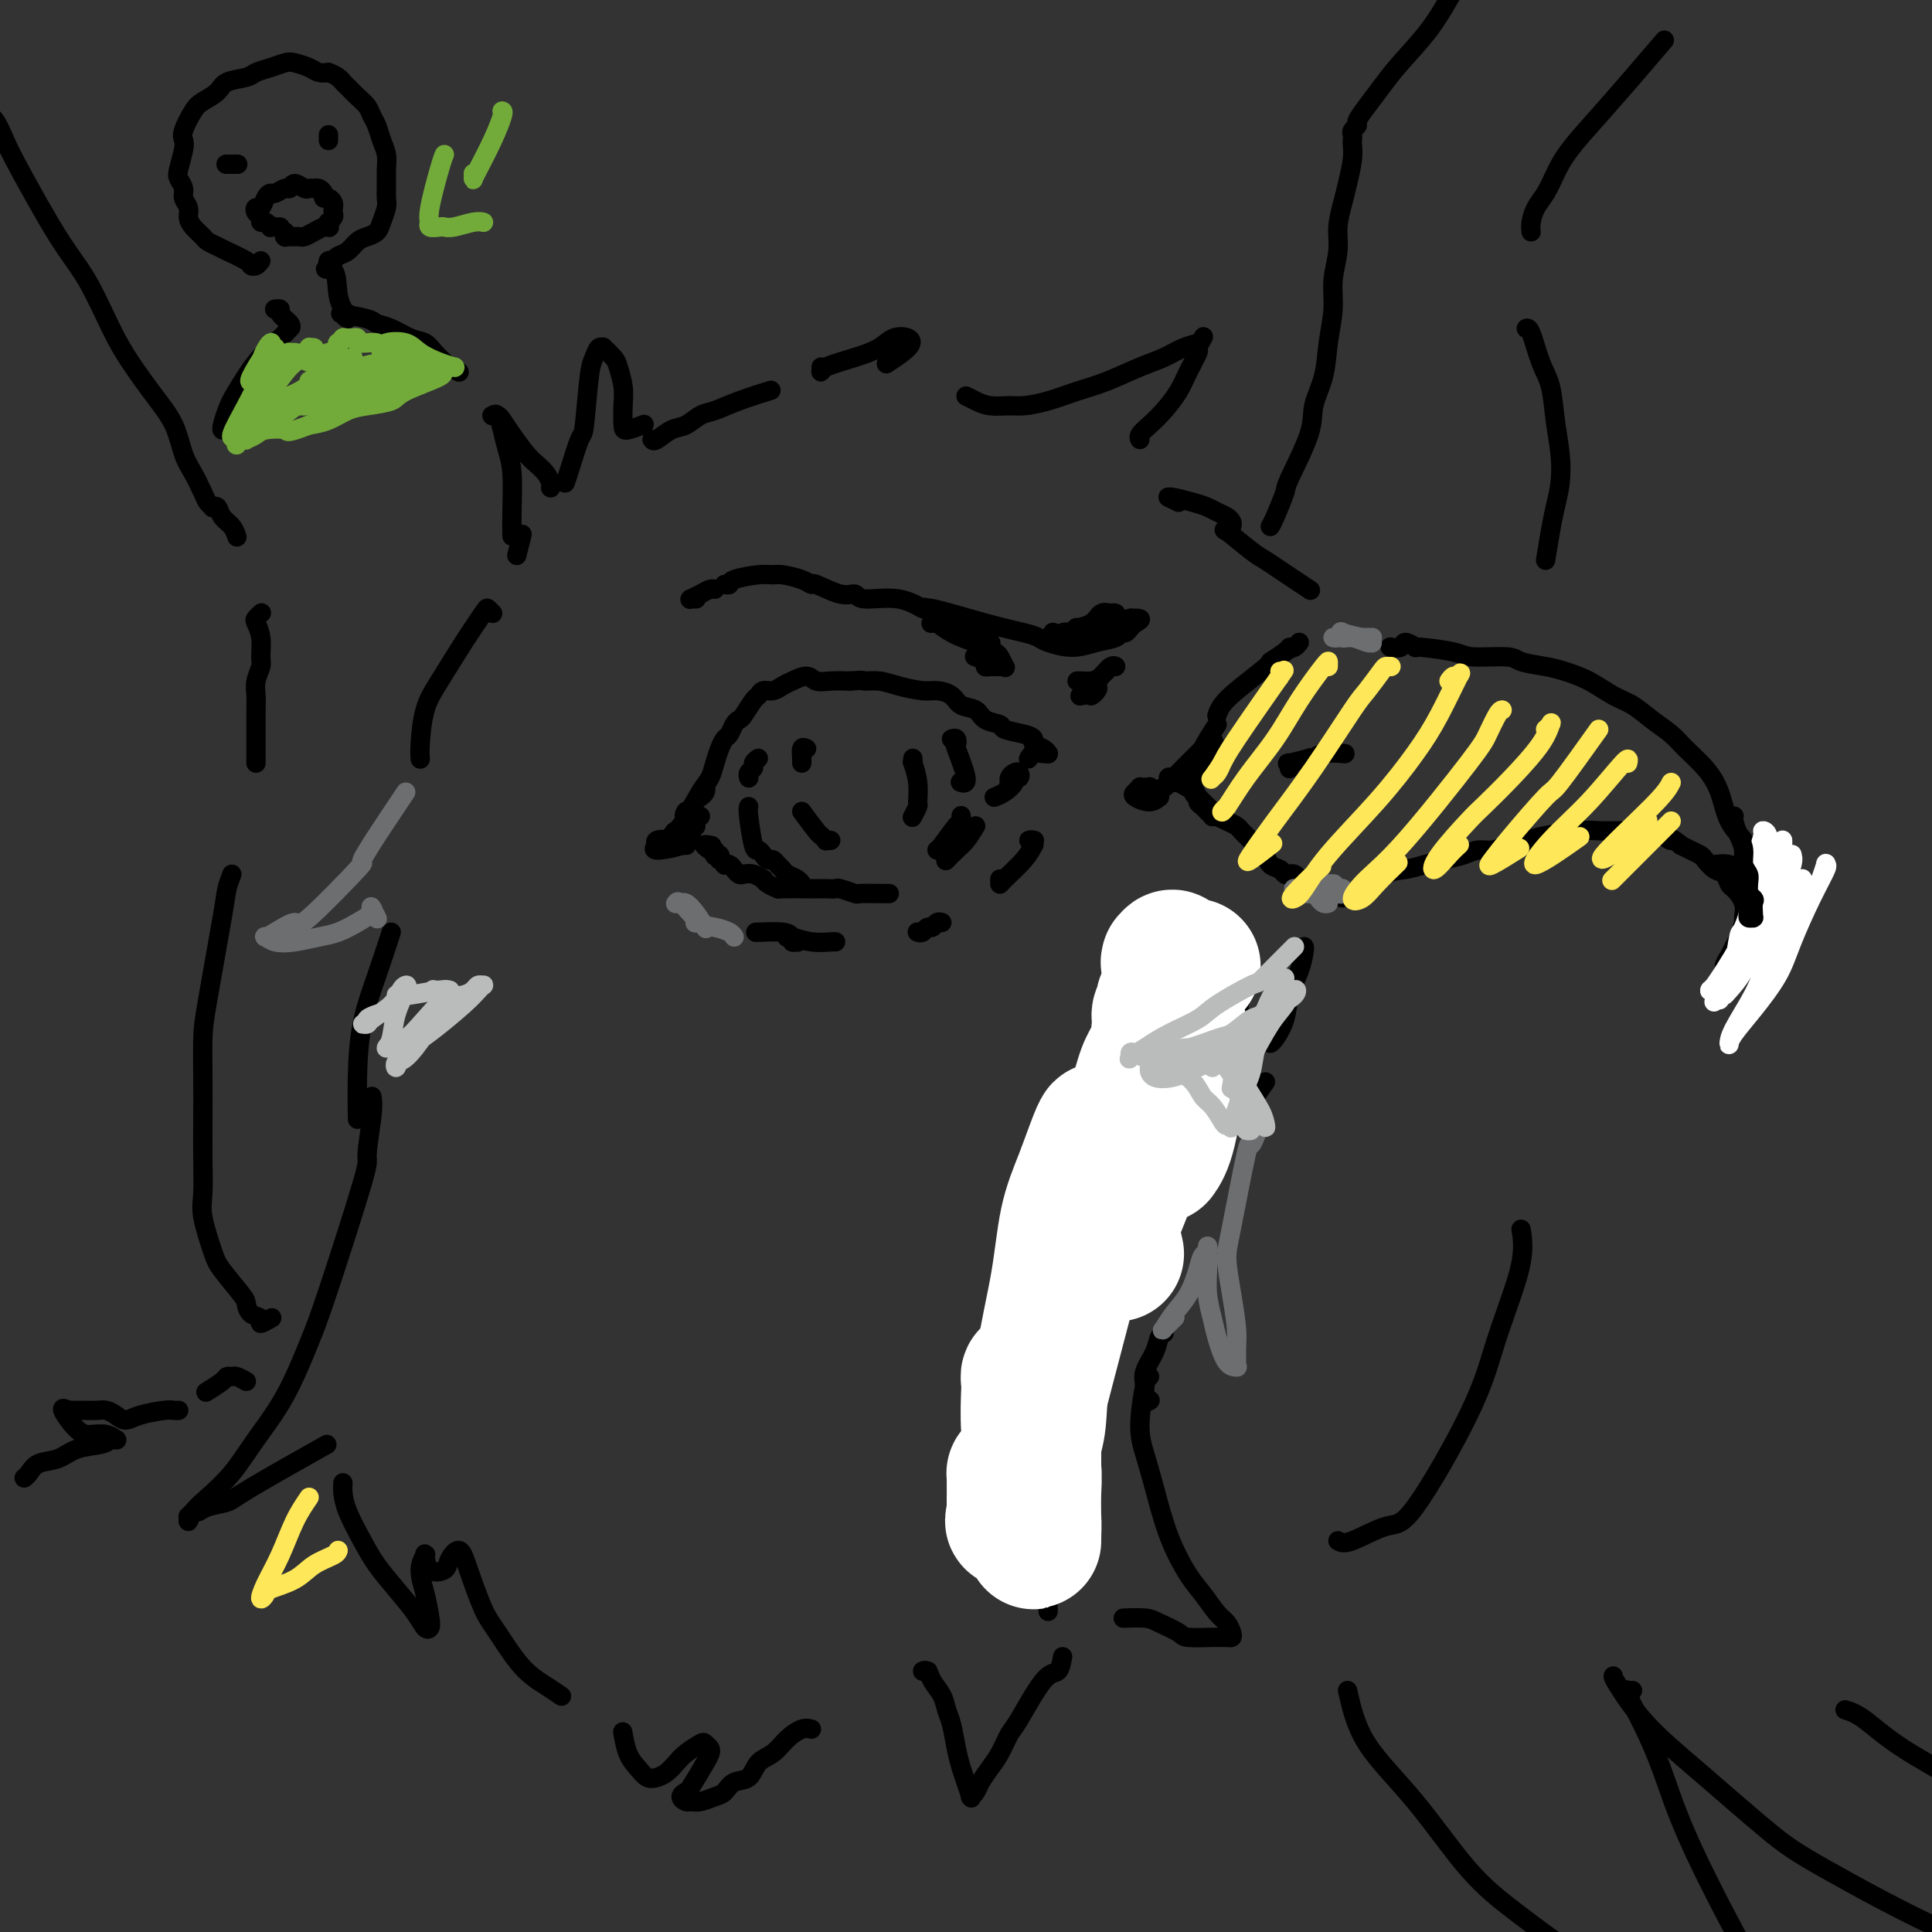<svg viewBox='0 0 400 400' version='1.1' xmlns='http://www.w3.org/2000/svg' xmlns:xlink='http://www.w3.org/1999/xlink'><rect x="0" y="0" width="400" height="400" fill="#333333" stroke="none"/><g fill='none' stroke='rgb(0,0,0)' stroke-width='4' stroke-linecap='round' stroke-linejoin='round'><path d='M143,171c-0.942,0.082 -1.885,0.165 -2,0c-0.115,-0.165 0.597,-0.577 1,-1c0.403,-0.423 0.497,-0.856 1,-2c0.503,-1.144 1.414,-2.998 2,-4c0.586,-1.002 0.848,-1.150 1,-1c0.152,0.150 0.195,0.598 0,1c-0.195,0.402 -0.629,0.757 -1,1c-0.371,0.243 -0.678,0.374 -1,1c-0.322,0.626 -0.658,1.746 -1,2c-0.342,0.254 -0.691,-0.357 -1,0c-0.309,0.357 -0.577,1.684 0,1c0.577,-0.684 2.000,-3.377 3,-5c1.000,-1.623 1.577,-2.174 2,-3c0.423,-0.826 0.691,-1.927 1,-3c0.309,-1.073 0.661,-2.119 1,-3c0.339,-0.881 0.667,-1.596 1,-2c0.333,-0.404 0.670,-0.497 1,-1c0.330,-0.503 0.652,-1.416 1,-2c0.348,-0.584 0.722,-0.840 1,-1c0.278,-0.160 0.458,-0.224 1,-1c0.542,-0.776 1.444,-2.264 2,-3c0.556,-0.736 0.767,-0.722 1,-1c0.233,-0.278 0.489,-0.850 1,-1c0.511,-0.150 1.277,0.121 2,0c0.723,-0.121 1.403,-0.635 2,-1c0.597,-0.365 1.110,-0.581 2,-1c0.890,-0.419 2.156,-1.040 3,-1c0.844,0.040 1.266,0.742 2,1c0.734,0.258 1.781,0.074 3,0c1.219,-0.074 2.609,-0.037 4,0'/><path d='M176,141c3.328,-0.298 2.648,-0.042 3,0c0.352,0.042 1.736,-0.131 3,0c1.264,0.131 2.406,0.564 4,1c1.594,0.436 3.638,0.875 5,1c1.362,0.125 2.040,-0.065 3,0c0.960,0.065 2.202,0.385 3,1c0.798,0.615 1.153,1.527 2,2c0.847,0.473 2.187,0.508 3,1c0.813,0.492 1.098,1.441 2,2c0.902,0.559 2.422,0.727 3,1c0.578,0.273 0.214,0.650 1,1c0.786,0.350 2.722,0.672 4,1c1.278,0.328 1.898,0.662 2,1c0.102,0.338 -0.312,0.679 0,1c0.312,0.321 1.351,0.622 2,1c0.649,0.378 0.906,0.833 1,1c0.094,0.167 0.023,0.045 0,0c-0.023,-0.045 0.001,-0.013 0,0c-0.001,0.013 -0.028,0.007 0,0c0.028,-0.007 0.113,-0.016 0,0c-0.113,0.016 -0.422,0.056 -1,0c-0.578,-0.056 -1.425,-0.207 -2,0c-0.575,0.207 -0.879,0.774 -1,1c-0.121,0.226 -0.061,0.113 0,0'/><path d='M210,161c-0.031,0.029 -0.062,0.057 0,0c0.062,-0.057 0.215,-0.201 0,0c-0.215,0.201 -0.800,0.746 -1,1c-0.200,0.254 -0.014,0.215 0,0c0.014,-0.215 -0.144,-0.608 0,-1c0.144,-0.392 0.590,-0.782 1,-1c0.410,-0.218 0.784,-0.262 1,0c0.216,0.262 0.275,0.830 0,1c-0.275,0.170 -0.883,-0.060 -1,0c-0.117,0.060 0.256,0.408 0,1c-0.256,0.592 -1.141,1.427 -2,2c-0.859,0.573 -1.693,0.885 -2,1c-0.307,0.115 -0.088,0.033 0,0c0.088,-0.033 0.044,-0.016 0,0'/><path d='M202,171c-0.679,1.101 -1.357,2.202 -2,3c-0.643,0.798 -1.250,1.292 -2,2c-0.750,0.708 -1.643,1.631 -2,2c-0.357,0.369 -0.179,0.185 0,0'/><path d='M184,185c0.107,-0.002 0.214,-0.004 0,0c-0.214,0.004 -0.749,0.015 -2,0c-1.251,-0.015 -3.217,-0.057 -4,0c-0.783,0.057 -0.384,0.211 -1,0c-0.616,-0.211 -2.246,-0.789 -3,-1c-0.754,-0.211 -0.632,-0.057 -1,0c-0.368,0.057 -1.227,0.015 -2,0c-0.773,-0.015 -1.459,-0.003 -2,0c-0.541,0.003 -0.936,-0.002 -1,0c-0.064,0.002 0.203,0.011 -1,0c-1.203,-0.011 -3.876,-0.040 -5,0c-1.124,0.040 -0.699,0.151 -1,0c-0.301,-0.151 -1.327,-0.562 -2,-1c-0.673,-0.438 -0.992,-0.901 -1,-1c-0.008,-0.099 0.296,0.167 0,0c-0.296,-0.167 -1.192,-0.766 -2,-1c-0.808,-0.234 -1.527,-0.101 -2,0c-0.473,0.101 -0.700,0.172 -1,0c-0.300,-0.172 -0.673,-0.586 -1,-1c-0.327,-0.414 -0.610,-0.828 -1,-1c-0.390,-0.172 -0.888,-0.102 -1,0c-0.112,0.102 0.162,0.237 0,0c-0.162,-0.237 -0.762,-0.847 -1,-1c-0.238,-0.153 -0.115,0.151 0,0c0.115,-0.151 0.223,-0.759 0,-1c-0.223,-0.241 -0.778,-0.117 -1,0c-0.222,0.117 -0.111,0.227 0,0c0.111,-0.227 0.222,-0.792 0,-1c-0.222,-0.208 -0.778,-0.059 -1,0c-0.222,0.059 -0.111,0.030 0,0'/><path d='M147,176c-2.333,-1.467 -0.667,-1.133 0,-1c0.667,0.133 0.333,0.067 0,0'/><path d='M142,175c0.114,0.001 0.228,0.001 0,0c-0.228,-0.001 -0.798,-0.004 -1,0c-0.202,0.004 -0.037,0.014 0,0c0.037,-0.014 -0.053,-0.053 0,0c0.053,0.053 0.248,0.197 0,0c-0.248,-0.197 -0.941,-0.733 -2,-1c-1.059,-0.267 -2.485,-0.263 -3,0c-0.515,0.263 -0.119,0.786 0,1c0.119,0.214 -0.038,0.120 0,0c0.038,-0.120 0.273,-0.266 0,0c-0.273,0.266 -1.053,0.943 0,1c1.053,0.057 3.940,-0.506 5,-1c1.060,-0.494 0.294,-0.918 0,-1c-0.294,-0.082 -0.116,0.178 0,0c0.116,-0.178 0.171,-0.793 0,-1c-0.171,-0.207 -0.566,-0.005 -1,0c-0.434,0.005 -0.906,-0.189 -1,0c-0.094,0.189 0.189,0.759 0,1c-0.189,0.241 -0.851,0.153 -1,0c-0.149,-0.153 0.214,-0.372 0,0c-0.214,0.372 -1.007,1.333 0,1c1.007,-0.333 3.812,-1.961 5,-3c1.188,-1.039 0.759,-1.490 1,-2c0.241,-0.510 1.151,-1.080 1,-1c-0.151,0.080 -1.364,0.809 -2,1c-0.636,0.191 -0.696,-0.155 -1,0c-0.304,0.155 -0.851,0.811 -1,1c-0.149,0.189 0.100,-0.089 0,0c-0.100,0.089 -0.550,0.544 -1,1'/><path d='M140,172c-0.781,0.444 -0.232,0.052 0,0c0.232,-0.052 0.149,0.234 1,0c0.851,-0.234 2.638,-0.987 3,-1c0.362,-0.013 -0.701,0.715 -1,1c-0.299,0.285 0.167,0.128 0,0c-0.167,-0.128 -0.968,-0.227 -1,0c-0.032,0.227 0.705,0.779 1,1c0.295,0.221 0.147,0.110 0,0'/><path d='M157,157c-0.453,0.332 -0.906,0.663 -1,1c-0.094,0.337 0.171,0.679 0,1c-0.171,0.321 -0.778,0.622 -1,1c-0.222,0.378 -0.060,0.832 0,1c0.060,0.168 0.017,0.048 0,0c-0.017,-0.048 -0.009,-0.024 0,0'/><path d='M155,167c-0.089,0.190 -0.179,0.381 0,2c0.179,1.619 0.625,4.668 1,6c0.375,1.332 0.678,0.948 1,1c0.322,0.052 0.664,0.539 1,1c0.336,0.461 0.666,0.897 1,1c0.334,0.103 0.670,-0.127 1,0c0.330,0.127 0.652,0.612 1,1c0.348,0.388 0.720,0.678 1,1c0.280,0.322 0.467,0.675 1,1c0.533,0.325 1.411,0.623 2,1c0.589,0.377 0.889,0.832 1,1c0.111,0.168 0.032,0.048 0,0c-0.032,-0.048 -0.016,-0.024 0,0'/><path d='M197,153c0.404,-0.129 0.809,-0.259 1,0c0.191,0.259 0.170,0.906 0,1c-0.170,0.094 -0.489,-0.367 0,1c0.489,1.367 1.785,4.560 2,6c0.215,1.440 -0.653,1.126 -1,1c-0.347,-0.126 -0.174,-0.063 0,0'/><path d='M199,169c-0.008,-0.113 -0.016,-0.226 0,0c0.016,0.226 0.057,0.793 0,1c-0.057,0.207 -0.211,0.056 -1,1c-0.789,0.944 -2.212,2.985 -3,4c-0.788,1.015 -0.939,1.004 -1,1c-0.061,-0.004 -0.030,-0.002 0,0'/><path d='M167,155c-0.423,-0.196 -0.845,-0.392 -1,0c-0.155,0.392 -0.041,1.373 0,2c0.041,0.627 0.011,0.900 0,1c-0.011,0.100 -0.003,0.029 0,0c0.003,-0.029 0.002,-0.014 0,0'/><path d='M166,168c1.187,1.608 2.374,3.215 3,4c0.626,0.785 0.690,0.746 1,1c0.310,0.254 0.867,0.800 1,1c0.133,0.200 -0.156,0.054 0,0c0.156,-0.054 0.759,-0.015 1,0c0.241,0.015 0.121,0.008 0,0'/><path d='M189,157c0.031,0.513 0.062,1.025 0,1c-0.062,-0.025 -0.216,-0.588 0,0c0.216,0.588 0.804,2.326 1,4c0.196,1.674 0.001,3.284 0,4c-0.001,0.716 0.192,0.539 0,1c-0.192,0.461 -0.769,1.560 -1,2c-0.231,0.440 -0.115,0.220 0,0'/><path d='M158,193c-0.285,-0.006 -0.570,-0.012 -1,0c-0.430,0.012 -1.004,0.041 0,0c1.004,-0.041 3.585,-0.154 5,0c1.415,0.154 1.662,0.573 2,1c0.338,0.427 0.766,0.860 1,1c0.234,0.140 0.273,-0.015 0,0c-0.273,0.015 -0.857,0.199 -1,0c-0.143,-0.199 0.155,-0.782 0,-1c-0.155,-0.218 -0.763,-0.073 -1,0c-0.237,0.073 -0.102,0.072 0,0c0.102,-0.072 0.171,-0.215 1,0c0.829,0.215 2.418,0.790 4,1c1.582,0.210 3.157,0.057 4,0c0.843,-0.057 0.955,-0.016 1,0c0.045,0.016 0.022,0.008 0,0'/><path d='M190,193c0.024,0.009 0.048,0.017 0,0c-0.048,-0.017 -0.168,-0.061 0,0c0.168,0.061 0.623,0.227 1,0c0.377,-0.227 0.676,-0.845 1,-1c0.324,-0.155 0.675,0.154 1,0c0.325,-0.154 0.626,-0.772 1,-1c0.374,-0.228 0.821,-0.065 1,0c0.179,0.065 0.089,0.033 0,0'/><path d='M214,174c0.144,-0.009 0.288,-0.019 0,0c-0.288,0.019 -1.009,0.065 -1,0c0.009,-0.065 0.749,-0.242 1,0c0.251,0.242 0.015,0.903 0,1c-0.015,0.097 0.192,-0.370 0,0c-0.192,0.370 -0.784,1.577 -2,3c-1.216,1.423 -3.058,3.062 -4,4c-0.942,0.938 -0.984,1.176 -1,1c-0.016,-0.176 -0.004,-0.764 0,-1c0.004,-0.236 0.002,-0.118 0,0'/><path d='M192,126c-0.526,-0.211 -1.052,-0.422 0,0c1.052,0.422 3.683,1.476 5,2c1.317,0.524 1.320,0.519 2,1c0.680,0.481 2.036,1.449 3,2c0.964,0.551 1.537,0.685 2,1c0.463,0.315 0.816,0.811 1,1c0.184,0.189 0.200,0.071 0,0c-0.200,-0.071 -0.617,-0.096 -1,0c-0.383,0.096 -0.731,0.313 -2,0c-1.269,-0.313 -3.457,-1.156 -5,-2c-1.543,-0.844 -2.439,-1.689 -3,-2c-0.561,-0.311 -0.786,-0.088 -1,0c-0.214,0.088 -0.419,0.041 0,0c0.419,-0.041 1.460,-0.076 2,0c0.540,0.076 0.579,0.263 2,1c1.421,0.737 4.224,2.026 6,3c1.776,0.974 2.526,1.634 3,2c0.474,0.366 0.670,0.438 1,1c0.330,0.562 0.792,1.616 1,2c0.208,0.384 0.163,0.100 0,0c-0.163,-0.100 -0.443,-0.016 -1,0c-0.557,0.016 -1.389,-0.034 -2,0c-0.611,0.034 -0.999,0.154 -1,0c-0.001,-0.154 0.384,-0.580 0,-1c-0.384,-0.420 -1.538,-0.834 -2,-1c-0.462,-0.166 -0.231,-0.083 0,0'/><path d='M144,124c0.117,-0.002 0.233,-0.003 0,0c-0.233,0.003 -0.816,0.011 -1,0c-0.184,-0.011 0.031,-0.041 0,0c-0.031,0.041 -0.310,0.155 0,0c0.310,-0.155 1.207,-0.578 2,-1c0.793,-0.422 1.483,-0.845 2,-1c0.517,-0.155 0.862,-0.044 1,0c0.138,0.044 0.069,0.022 0,0'/><path d='M150,121c0.439,0.082 0.878,0.165 1,0c0.122,-0.165 -0.074,-0.577 1,-1c1.074,-0.423 3.416,-0.855 5,-1c1.584,-0.145 2.410,-0.002 3,0c0.590,0.002 0.945,-0.135 2,0c1.055,0.135 2.812,0.543 4,1c1.188,0.457 1.809,0.964 2,1c0.191,0.036 -0.047,-0.399 1,0c1.047,0.399 3.378,1.632 5,2c1.622,0.368 2.534,-0.128 3,0c0.466,0.128 0.485,0.881 2,1c1.515,0.119 4.527,-0.396 7,0c2.473,0.396 4.406,1.703 5,2c0.594,0.297 -0.153,-0.415 2,0c2.153,0.415 7.205,1.958 11,3c3.795,1.042 6.335,1.583 8,2c1.665,0.417 2.457,0.712 3,1c0.543,0.288 0.838,0.571 2,1c1.162,0.429 3.190,1.005 5,1c1.810,-0.005 3.402,-0.593 5,-1c1.598,-0.407 3.203,-0.635 4,-1c0.797,-0.365 0.788,-0.868 1,-1c0.212,-0.132 0.645,0.108 1,0c0.355,-0.108 0.631,-0.565 1,-1c0.369,-0.435 0.831,-0.849 1,-1c0.169,-0.151 0.046,-0.041 0,0c-0.046,0.041 -0.013,0.012 0,0c0.013,-0.012 0.007,-0.006 0,0'/><path d='M235,129c2.070,-0.999 0.745,-0.998 0,-1c-0.745,-0.002 -0.910,-0.007 -1,0c-0.090,0.007 -0.103,0.026 0,0c0.103,-0.026 0.324,-0.097 0,0c-0.324,0.097 -1.193,0.362 -3,1c-1.807,0.638 -4.554,1.650 -6,2c-1.446,0.350 -1.593,0.040 -2,0c-0.407,-0.040 -1.074,0.192 -1,0c0.074,-0.192 0.888,-0.808 1,-1c0.112,-0.192 -0.477,0.040 0,0c0.477,-0.040 2.020,-0.351 3,-1c0.980,-0.649 1.397,-1.635 2,-2c0.603,-0.365 1.391,-0.110 2,0c0.609,0.110 1.039,0.075 1,0c-0.039,-0.075 -0.548,-0.192 -1,0c-0.452,0.192 -0.846,0.691 -1,1c-0.154,0.309 -0.068,0.426 -1,1c-0.932,0.574 -2.880,1.605 -4,2c-1.120,0.395 -1.410,0.155 -2,0c-0.590,-0.155 -1.478,-0.223 -2,0c-0.522,0.223 -0.676,0.738 -1,1c-0.324,0.262 -0.818,0.270 -1,0c-0.182,-0.270 -0.052,-0.818 0,-1c0.052,-0.182 0.028,0.004 0,0c-0.028,-0.004 -0.059,-0.197 0,0c0.059,0.197 0.208,0.784 0,1c-0.208,0.216 -0.774,0.062 -1,0c-0.226,-0.062 -0.113,-0.031 0,0'/><path d='M223,141c0.243,-0.014 0.486,-0.028 1,0c0.514,0.028 1.298,0.098 2,0c0.702,-0.098 1.323,-0.362 2,-1c0.677,-0.638 1.409,-1.648 2,-2c0.591,-0.352 1.041,-0.046 1,0c-0.041,0.046 -0.571,-0.170 -1,0c-0.429,0.170 -0.756,0.725 -1,1c-0.244,0.275 -0.406,0.271 -1,1c-0.594,0.729 -1.619,2.193 -2,3c-0.381,0.807 -0.117,0.958 0,1c0.117,0.042 0.087,-0.024 0,0c-0.087,0.024 -0.231,0.140 0,0c0.231,-0.140 0.835,-0.535 1,-1c0.165,-0.465 -0.110,-1.001 0,-1c0.110,0.001 0.607,0.539 0,1c-0.607,0.461 -2.316,0.846 -3,1c-0.684,0.154 -0.342,0.077 0,0'/><path d='M107,115c0.417,-1.667 0.833,-3.333 1,-4c0.167,-0.667 0.083,-0.333 0,0'/><path d='M135,91c0.154,0.211 0.308,0.422 1,0c0.692,-0.422 1.921,-1.478 3,-2c1.079,-0.522 2.006,-0.512 3,-1c0.994,-0.488 2.054,-1.476 3,-2c0.946,-0.524 1.779,-0.584 3,-1c1.221,-0.416 2.829,-1.189 5,-2c2.171,-0.811 4.906,-1.660 6,-2c1.094,-0.340 0.547,-0.170 0,0'/><path d='M200,82c0.611,0.308 1.221,0.616 2,1c0.779,0.384 1.726,0.843 3,1c1.274,0.157 2.876,0.013 4,0c1.124,-0.013 1.770,0.106 3,0c1.230,-0.106 3.045,-0.437 5,-1c1.955,-0.563 4.049,-1.359 6,-2c1.951,-0.641 3.759,-1.127 6,-2c2.241,-0.873 4.916,-2.132 7,-3c2.084,-0.868 3.579,-1.345 5,-2c1.421,-0.655 2.769,-1.489 4,-2c1.231,-0.511 2.346,-0.701 3,-1c0.654,-0.299 0.849,-0.709 1,-1c0.151,-0.291 0.260,-0.462 0,0c-0.260,0.462 -0.887,1.558 -1,2c-0.113,0.442 0.290,0.229 0,1c-0.290,0.771 -1.272,2.525 -2,4c-0.728,1.475 -1.200,2.672 -2,4c-0.800,1.328 -1.927,2.787 -3,4c-1.073,1.213 -2.091,2.181 -3,3c-0.909,0.819 -1.707,1.487 -2,2c-0.293,0.513 -0.079,0.869 0,1c0.079,0.131 0.023,0.037 0,0c-0.023,-0.037 -0.011,-0.019 0,0'/><path d='M244,104c-0.845,-0.423 -1.690,-0.846 -2,-1c-0.310,-0.154 -0.085,-0.038 0,0c0.085,0.038 0.029,-0.001 0,0c-0.029,0.001 -0.030,0.042 0,0c0.030,-0.042 0.092,-0.166 1,0c0.908,0.166 2.664,0.622 4,1c1.336,0.378 2.254,0.678 3,1c0.746,0.322 1.322,0.665 2,1c0.678,0.335 1.459,0.660 2,1c0.541,0.340 0.841,0.693 1,1c0.159,0.307 0.177,0.568 0,1c-0.177,0.432 -0.550,1.036 -1,1c-0.450,-0.036 -0.978,-0.712 0,0c0.978,0.712 3.460,2.811 5,4c1.540,1.189 2.136,1.468 3,2c0.864,0.532 1.994,1.318 3,2c1.006,0.682 1.886,1.261 3,2c1.114,0.739 2.461,1.640 3,2c0.539,0.360 0.269,0.180 0,0'/><path d='M269,133c-0.313,0.404 -0.626,0.807 -1,1c-0.374,0.193 -0.808,0.175 -2,1c-1.192,0.825 -3.143,2.495 -5,4c-1.857,1.505 -3.622,2.847 -5,4c-1.378,1.153 -2.371,2.118 -3,3c-0.629,0.882 -0.894,1.681 -1,2c-0.106,0.319 -0.053,0.160 0,0'/><path d='M251,153c-0.274,0.273 -0.547,0.546 -1,1c-0.453,0.454 -1.085,1.089 -2,2c-0.915,0.911 -2.114,2.099 -3,3c-0.886,0.901 -1.460,1.514 -2,2c-0.540,0.486 -1.046,0.846 -1,1c0.046,0.154 0.642,0.101 1,0c0.358,-0.101 0.476,-0.249 1,0c0.524,0.249 1.454,0.897 2,1c0.546,0.103 0.709,-0.337 1,0c0.291,0.337 0.711,1.452 1,2c0.289,0.548 0.449,0.528 1,1c0.551,0.472 1.495,1.435 2,2c0.505,0.565 0.573,0.733 1,1c0.427,0.267 1.214,0.635 2,1c0.786,0.365 1.573,0.728 2,1c0.427,0.272 0.496,0.453 1,1c0.504,0.547 1.443,1.460 2,2c0.557,0.540 0.730,0.708 1,1c0.270,0.292 0.636,0.709 1,1c0.364,0.291 0.728,0.456 1,1c0.272,0.544 0.454,1.465 1,2c0.546,0.535 1.456,0.682 2,1c0.544,0.318 0.722,0.808 1,1c0.278,0.192 0.656,0.087 1,0c0.344,-0.087 0.652,-0.157 1,0c0.348,0.157 0.734,0.539 1,1c0.266,0.461 0.411,1.000 1,1c0.589,0.000 1.620,-0.538 2,-1c0.380,-0.462 0.109,-0.846 0,-1c-0.109,-0.154 -0.054,-0.077 0,0'/><path d='M288,134c-0.015,-0.003 -0.031,-0.006 0,0c0.031,0.006 0.108,0.020 0,0c-0.108,-0.020 -0.399,-0.073 0,0c0.399,0.073 1.490,0.271 2,0c0.510,-0.271 0.439,-1.011 1,-1c0.561,0.011 1.754,0.773 2,1c0.246,0.227 -0.456,-0.080 1,0c1.456,0.080 5.072,0.546 7,1c1.928,0.454 2.170,0.895 4,1c1.830,0.105 5.247,-0.125 7,0c1.753,0.125 1.841,0.604 3,1c1.159,0.396 3.391,0.710 5,1c1.609,0.290 2.597,0.556 4,1c1.403,0.444 3.222,1.067 5,2c1.778,0.933 3.514,2.178 5,3c1.486,0.822 2.722,1.223 4,2c1.278,0.777 2.597,1.931 4,3c1.403,1.069 2.888,2.053 4,3c1.112,0.947 1.849,1.855 3,3c1.151,1.145 2.717,2.525 4,4c1.283,1.475 2.285,3.045 3,5c0.715,1.955 1.144,4.297 2,6c0.856,1.703 2.139,2.769 3,4c0.861,1.231 1.300,2.627 2,4c0.700,1.373 1.663,2.724 2,4c0.337,1.276 0.049,2.476 0,4c-0.049,1.524 0.141,3.372 0,5c-0.141,1.628 -0.612,3.037 -1,4c-0.388,0.963 -0.694,1.482 -1,2'/><path d='M363,197c-0.665,2.847 -1.327,2.465 -2,3c-0.673,0.535 -1.357,1.986 -2,3c-0.643,1.014 -1.244,1.592 -2,2c-0.756,0.408 -1.667,0.645 -2,1c-0.333,0.355 -0.089,0.827 0,1c0.089,0.173 0.024,0.047 0,0c-0.024,-0.047 -0.007,-0.013 0,0c0.007,0.013 0.005,0.007 0,0c-0.005,-0.007 -0.011,-0.014 0,0c0.011,0.014 0.041,0.050 0,0c-0.041,-0.050 -0.152,-0.187 0,-1c0.152,-0.813 0.565,-2.301 1,-3c0.435,-0.699 0.890,-0.609 1,-1c0.110,-0.391 -0.124,-1.265 0,-2c0.124,-0.735 0.607,-1.333 1,-2c0.393,-0.667 0.696,-1.402 1,-2c0.304,-0.598 0.611,-1.057 1,-2c0.389,-0.943 0.861,-2.370 1,-3c0.139,-0.630 -0.056,-0.463 0,-1c0.056,-0.537 0.363,-1.778 0,-3c-0.363,-1.222 -1.397,-2.425 -2,-3c-0.603,-0.575 -0.777,-0.521 -1,-1c-0.223,-0.479 -0.497,-1.490 -1,-2c-0.503,-0.510 -1.237,-0.518 -2,-1c-0.763,-0.482 -1.555,-1.439 -2,-2c-0.445,-0.561 -0.543,-0.728 -1,-1c-0.457,-0.272 -1.273,-0.649 -2,-1c-0.727,-0.351 -1.363,-0.675 -2,-1'/><path d='M348,175c-2.373,-2.023 -1.804,-1.082 -2,-1c-0.196,0.082 -1.157,-0.696 -2,-1c-0.843,-0.304 -1.567,-0.134 -2,0c-0.433,0.134 -0.576,0.232 -1,0c-0.424,-0.232 -1.127,-0.795 -2,-1c-0.873,-0.205 -1.914,-0.052 -3,0c-1.086,0.052 -2.218,0.003 -3,0c-0.782,-0.003 -1.213,0.040 -2,0c-0.787,-0.040 -1.929,-0.165 -4,0c-2.071,0.165 -5.072,0.618 -7,1c-1.928,0.382 -2.784,0.694 -4,1c-1.216,0.306 -2.793,0.607 -4,1c-1.207,0.393 -2.044,0.879 -3,1c-0.956,0.121 -2.030,-0.122 -3,0c-0.970,0.122 -1.838,0.608 -3,1c-1.162,0.392 -2.620,0.690 -4,1c-1.380,0.310 -2.681,0.632 -4,1c-1.319,0.368 -2.655,0.783 -4,1c-1.345,0.217 -2.700,0.236 -4,1c-1.300,0.764 -2.544,2.271 -4,3c-1.456,0.729 -3.122,0.679 -4,1c-0.878,0.321 -0.967,1.014 -1,1c-0.033,-0.014 -0.009,-0.735 0,-1c0.009,-0.265 0.003,-0.076 0,0c-0.003,0.076 -0.001,0.038 0,0'/><path d='M267,159c-0.033,0.121 -0.067,0.243 0,0c0.067,-0.243 0.233,-0.850 0,-1c-0.233,-0.150 -0.865,0.156 0,0c0.865,-0.156 3.227,-0.774 4,-1c0.773,-0.226 -0.042,-0.061 0,0c0.042,0.061 0.942,0.017 1,0c0.058,-0.017 -0.727,-0.008 -1,0c-0.273,0.008 -0.034,0.016 0,0c0.034,-0.016 -0.137,-0.057 0,0c0.137,0.057 0.583,0.211 1,0c0.417,-0.211 0.805,-0.788 2,-1c1.195,-0.212 3.199,-0.061 4,0c0.801,0.061 0.401,0.030 0,0'/></g>
<g fill='none' stroke='rgb(255,255,255)' stroke-width='4' stroke-linecap='round' stroke-linejoin='round'><path d='M377,182c0.439,-1.270 0.879,-2.540 1,-3c0.121,-0.460 -0.076,-0.110 0,0c0.076,0.110 0.426,-0.019 0,1c-0.426,1.019 -1.627,3.186 -3,6c-1.373,2.814 -2.918,6.274 -4,9c-1.082,2.726 -1.702,4.718 -3,7c-1.298,2.282 -3.276,4.855 -5,7c-1.724,2.145 -3.195,3.863 -4,5c-0.805,1.137 -0.945,1.693 -1,2c-0.055,0.307 -0.027,0.366 0,0c0.027,-0.366 0.052,-1.158 1,-3c0.948,-1.842 2.819,-4.736 4,-7c1.181,-2.264 1.674,-3.898 3,-6c1.326,-2.102 3.486,-4.672 5,-7c1.514,-2.328 2.381,-4.413 3,-6c0.619,-1.587 0.991,-2.676 1,-3c0.009,-0.324 -0.344,0.119 -1,1c-0.656,0.881 -1.616,2.202 -3,4c-1.384,1.798 -3.192,4.074 -5,6c-1.808,1.926 -3.615,3.502 -5,5c-1.385,1.498 -2.349,2.919 -3,4c-0.651,1.081 -0.989,1.824 -1,2c-0.011,0.176 0.305,-0.215 1,-1c0.695,-0.785 1.769,-1.966 3,-4c1.231,-2.034 2.619,-4.923 4,-7c1.381,-2.077 2.756,-3.342 4,-5c1.244,-1.658 2.358,-3.710 3,-5c0.642,-1.290 0.811,-1.820 1,-2c0.189,-0.180 0.397,-0.010 0,1c-0.397,1.010 -1.399,2.860 -3,5c-1.601,2.140 -3.800,4.570 -6,7'/><path d='M364,195c-1.980,2.855 -2.930,4.493 -4,6c-1.070,1.507 -2.261,2.884 -3,4c-0.739,1.116 -1.026,1.973 -1,2c0.026,0.027 0.364,-0.775 1,-2c0.636,-1.225 1.568,-2.873 3,-5c1.432,-2.127 3.363,-4.733 4,-6c0.637,-1.267 -0.022,-1.194 1,-3c1.022,-1.806 3.724,-5.490 5,-7c1.276,-1.510 1.127,-0.847 1,-1c-0.127,-0.153 -0.230,-1.123 -1,0c-0.770,1.123 -2.206,4.339 -4,7c-1.794,2.661 -3.945,4.768 -5,6c-1.055,1.232 -1.013,1.588 -2,3c-0.987,1.412 -3.004,3.881 -4,5c-0.996,1.119 -0.970,0.888 -1,1c-0.030,0.112 -0.117,0.566 1,-1c1.117,-1.566 3.438,-5.152 5,-8c1.562,-2.848 2.363,-4.956 3,-6c0.637,-1.044 1.108,-1.022 2,-2c0.892,-0.978 2.205,-2.955 3,-4c0.795,-1.045 1.071,-1.159 1,-1c-0.071,0.159 -0.488,0.590 -2,3c-1.512,2.410 -4.119,6.797 -6,10c-1.881,3.203 -3.038,5.221 -4,7c-0.962,1.779 -1.730,3.319 -2,4c-0.270,0.681 -0.041,0.502 0,0c0.041,-0.502 -0.104,-1.327 1,-3c1.104,-1.673 3.458,-4.192 5,-6c1.542,-1.808 2.271,-2.904 3,-4'/><path d='M364,194c1.983,-2.913 2.440,-3.694 3,-5c0.560,-1.306 1.222,-3.136 2,-5c0.778,-1.864 1.673,-3.764 2,-5c0.327,-1.236 0.088,-1.810 0,-2c-0.088,-0.190 -0.024,0.005 0,0c0.024,-0.005 0.009,-0.210 0,0c-0.009,0.210 -0.013,0.834 0,1c0.013,0.166 0.042,-0.125 0,0c-0.042,0.125 -0.155,0.667 -1,2c-0.845,1.333 -2.423,3.456 -3,5c-0.577,1.544 -0.152,2.510 0,3c0.152,0.490 0.030,0.506 0,1c-0.030,0.494 0.030,1.467 0,1c-0.030,-0.467 -0.152,-2.374 0,-4c0.152,-1.626 0.577,-2.973 1,-5c0.423,-2.027 0.842,-4.736 1,-6c0.158,-1.264 0.053,-1.084 0,-1c-0.053,0.084 -0.056,0.070 0,0c0.056,-0.070 0.169,-0.197 0,2c-0.169,2.197 -0.620,6.719 -1,10c-0.380,3.281 -0.690,5.323 -1,7c-0.310,1.677 -0.622,2.990 -1,4c-0.378,1.010 -0.822,1.717 -1,2c-0.178,0.283 -0.089,0.141 0,0'/><path d='M365,199c-0.679,3.305 -0.377,-0.431 0,-3c0.377,-2.569 0.829,-3.971 1,-6c0.171,-2.029 0.061,-4.686 0,-7c-0.061,-2.314 -0.072,-4.286 0,-6c0.072,-1.714 0.228,-3.172 0,-4c-0.228,-0.828 -0.838,-1.027 -1,-1c-0.162,0.027 0.125,0.279 0,1c-0.125,0.721 -0.664,1.912 -1,4c-0.336,2.088 -0.471,5.074 -1,8c-0.529,2.926 -1.452,5.793 -2,7c-0.548,1.207 -0.721,0.754 -1,2c-0.279,1.246 -0.662,4.190 -1,6c-0.338,1.810 -0.629,2.487 -1,3c-0.371,0.513 -0.820,0.861 -1,1c-0.180,0.139 -0.090,0.070 0,0'/></g>
<g fill='none' stroke='rgb(0,0,0)' stroke-width='4' stroke-linecap='round' stroke-linejoin='round'><path d='M359,169c-0.006,0.011 -0.012,0.022 0,0c0.012,-0.022 0.041,-0.077 0,0c-0.041,0.077 -0.151,0.286 0,1c0.151,0.714 0.562,1.934 1,3c0.438,1.066 0.902,1.980 1,3c0.098,1.020 -0.170,2.148 0,3c0.170,0.852 0.777,1.429 1,2c0.223,0.571 0.060,1.137 0,2c-0.060,0.863 -0.017,2.025 0,3c0.017,0.975 0.008,1.764 0,2c-0.008,0.236 -0.016,-0.080 0,0c0.016,0.080 0.057,0.558 0,1c-0.057,0.442 -0.211,0.849 0,1c0.211,0.151 0.788,0.048 1,0c0.212,-0.048 0.059,-0.040 0,0c-0.059,0.040 -0.023,0.111 0,0c0.023,-0.111 0.032,-0.403 0,-1c-0.032,-0.597 -0.104,-1.498 0,-2c0.104,-0.502 0.386,-0.604 0,-1c-0.386,-0.396 -1.438,-1.087 -2,-2c-0.562,-0.913 -0.634,-2.049 -1,-3c-0.366,-0.951 -1.026,-1.719 -2,-2c-0.974,-0.281 -2.262,-0.076 -3,0c-0.738,0.076 -0.925,0.022 -1,0c-0.075,-0.022 -0.037,-0.011 0,0'/><path d='M117,100c0.220,-0.606 0.440,-1.211 1,-3c0.560,-1.789 1.459,-4.760 2,-6c0.541,-1.240 0.724,-0.748 1,-3c0.276,-2.252 0.647,-7.246 1,-10c0.353,-2.754 0.690,-3.267 1,-4c0.310,-0.733 0.594,-1.684 1,-2c0.406,-0.316 0.936,0.004 1,0c0.064,-0.004 -0.337,-0.333 0,0c0.337,0.333 1.410,1.329 2,2c0.590,0.671 0.695,1.018 1,2c0.305,0.982 0.811,2.599 1,4c0.189,1.401 0.062,2.585 0,4c-0.062,1.415 -0.058,3.060 0,4c0.058,0.940 0.169,1.176 1,1c0.831,-0.176 2.380,-0.765 3,-1c0.620,-0.235 0.310,-0.118 0,0'/><path d='M170,76c0.033,0.487 0.066,0.975 0,1c-0.066,0.025 -0.232,-0.411 1,-1c1.232,-0.589 3.861,-1.330 6,-2c2.139,-0.670 3.788,-1.268 5,-2c1.212,-0.732 1.988,-1.597 3,-2c1.012,-0.403 2.261,-0.345 3,0c0.739,0.345 0.968,0.978 0,2c-0.968,1.022 -3.134,2.435 -4,3c-0.866,0.565 -0.433,0.283 0,0'/><path d='M106,111c-0.024,-1.333 -0.048,-2.666 0,-5c0.048,-2.334 0.167,-5.669 0,-8c-0.167,-2.331 -0.620,-3.658 -1,-5c-0.380,-1.342 -0.687,-2.700 -1,-4c-0.313,-1.300 -0.631,-2.543 -1,-3c-0.369,-0.457 -0.787,-0.129 -1,0c-0.213,0.129 -0.219,0.058 0,0c0.219,-0.058 0.663,-0.104 1,0c0.337,0.104 0.566,0.359 1,1c0.434,0.641 1.073,1.667 2,3c0.927,1.333 2.143,2.974 3,4c0.857,1.026 1.354,1.438 2,2c0.646,0.562 1.441,1.274 2,2c0.559,0.726 0.881,1.465 1,2c0.119,0.535 0.034,0.867 0,1c-0.034,0.133 -0.017,0.066 0,0'/><path d='M102,127c-0.396,-0.409 -0.792,-0.819 -1,-1c-0.208,-0.181 -0.227,-0.134 -1,1c-0.773,1.134 -2.298,3.355 -4,6c-1.702,2.645 -3.580,5.714 -5,8c-1.420,2.286 -2.381,3.788 -3,6c-0.619,2.212 -0.898,5.134 -1,7c-0.102,1.866 -0.029,2.676 0,3c0.029,0.324 0.015,0.162 0,0'/><path d='M256,195c0.404,0.770 0.808,1.540 1,3c0.192,1.460 0.171,3.610 0,6c-0.171,2.390 -0.490,5.019 -1,8c-0.510,2.981 -1.209,6.315 -2,9c-0.791,2.685 -1.675,4.723 -2,6c-0.325,1.277 -0.093,1.793 0,2c0.093,0.207 0.046,0.103 0,0'/><path d='M256,218c-0.414,0.027 -0.828,0.053 -1,1c-0.172,0.947 -0.103,2.814 -1,5c-0.897,2.186 -2.759,4.691 -4,7c-1.241,2.309 -1.862,4.422 -3,7c-1.138,2.578 -2.793,5.620 -5,9c-2.207,3.380 -4.965,7.099 -7,11c-2.035,3.901 -3.346,7.986 -5,12c-1.654,4.014 -3.652,7.959 -5,11c-1.348,3.041 -2.048,5.178 -3,8c-0.952,2.822 -2.157,6.329 -3,9c-0.843,2.671 -1.326,4.504 -2,6c-0.674,1.496 -1.540,2.654 -2,3c-0.460,0.346 -0.516,-0.119 0,0c0.516,0.119 1.602,0.821 2,2c0.398,1.179 0.107,2.835 0,5c-0.107,2.165 -0.029,4.838 0,7c0.029,2.162 0.008,3.813 0,6c-0.008,2.187 -0.002,4.911 0,6c0.002,1.089 0.001,0.545 0,0'/><path d='M81,193c-0.959,2.941 -1.917,5.882 -3,9c-1.083,3.118 -2.290,6.413 -3,10c-0.710,3.587 -0.922,7.466 -1,11c-0.078,3.534 -0.022,6.724 0,8c0.022,1.276 0.011,0.638 0,0'/><path d='M77,227c0.133,0.807 0.266,1.613 0,4c-0.266,2.387 -0.933,6.354 -1,8c-0.067,1.646 0.464,0.969 -1,6c-1.464,5.031 -4.925,15.769 -7,22c-2.075,6.231 -2.764,7.955 -4,11c-1.236,3.045 -3.017,7.409 -5,11c-1.983,3.591 -4.167,6.407 -6,9c-1.833,2.593 -3.314,4.964 -5,7c-1.686,2.036 -3.577,3.738 -5,5c-1.423,1.262 -2.378,2.086 -3,3c-0.622,0.914 -0.910,1.920 -1,2c-0.090,0.080 0.018,-0.766 0,-1c-0.018,-0.234 -0.163,0.145 0,0c0.163,-0.145 0.633,-0.813 1,-1c0.367,-0.187 0.630,0.106 1,0c0.370,-0.106 0.848,-0.611 2,-1c1.152,-0.389 2.979,-0.661 4,-1c1.021,-0.339 1.236,-0.745 5,-3c3.764,-2.255 11.075,-6.359 14,-8c2.925,-1.641 1.462,-0.821 0,0'/><path d='M71,307c-0.040,0.542 -0.080,1.084 0,2c0.080,0.916 0.280,2.205 1,4c0.720,1.795 1.961,4.096 3,6c1.039,1.904 1.876,3.411 3,5c1.124,1.589 2.537,3.259 4,5c1.463,1.741 2.978,3.552 4,5c1.022,1.448 1.551,2.534 2,3c0.449,0.466 0.818,0.313 1,0c0.182,-0.313 0.178,-0.787 0,-2c-0.178,-1.213 -0.531,-3.165 -1,-5c-0.469,-1.835 -1.053,-3.552 -1,-5c0.053,-1.448 0.743,-2.625 1,-3c0.257,-0.375 0.081,0.052 0,0c-0.081,-0.052 -0.068,-0.584 0,0c0.068,0.584 0.191,2.284 1,3c0.809,0.716 2.303,0.450 3,0c0.697,-0.450 0.597,-1.082 1,-2c0.403,-0.918 1.310,-2.122 2,-2c0.690,0.122 1.164,1.569 2,4c0.836,2.431 2.035,5.846 3,8c0.965,2.154 1.695,3.047 3,5c1.305,1.953 3.185,4.967 5,7c1.815,2.033 3.566,3.086 5,4c1.434,0.914 2.553,1.690 3,2c0.447,0.310 0.224,0.155 0,0'/><path d='M270,196c0.057,0.089 0.114,0.178 0,1c-0.114,0.822 -0.398,2.378 -1,4c-0.602,1.622 -1.520,3.310 -2,5c-0.480,1.690 -0.520,3.381 -1,5c-0.480,1.619 -1.398,3.167 -2,4c-0.602,0.833 -0.886,0.952 -1,1c-0.114,0.048 -0.057,0.024 0,0'/><path d='M262,224c-0.844,1.156 -1.689,2.311 -2,3c-0.311,0.689 -0.089,0.911 0,1c0.089,0.089 0.044,0.044 0,0'/><path d='M241,276c-0.371,0.186 -0.741,0.373 -1,1c-0.259,0.627 -0.405,1.695 -1,3c-0.595,1.305 -1.637,2.847 -2,4c-0.363,1.153 -0.046,1.917 0,3c0.046,1.083 -0.180,2.484 0,3c0.180,0.516 0.766,0.147 1,0c0.234,-0.147 0.117,-0.074 0,0'/><path d='M238,285c-0.291,0.082 -0.582,0.164 -1,2c-0.418,1.836 -0.965,5.426 -1,8c-0.035,2.574 0.440,4.133 1,6c0.560,1.867 1.203,4.041 2,7c0.797,2.959 1.747,6.704 3,10c1.253,3.296 2.809,6.144 4,8c1.191,1.856 2.019,2.722 3,4c0.981,1.278 2.116,2.969 3,4c0.884,1.031 1.516,1.401 2,2c0.484,0.599 0.821,1.428 1,2c0.179,0.572 0.202,0.886 0,1c-0.202,0.114 -0.629,0.029 -1,0c-0.371,-0.029 -0.687,-0.000 -1,0c-0.313,0.000 -0.623,-0.028 -2,0c-1.377,0.028 -3.820,0.113 -5,0c-1.180,-0.113 -1.098,-0.422 -2,-1c-0.902,-0.578 -2.788,-1.423 -4,-2c-1.212,-0.577 -1.749,-0.886 -3,-1c-1.251,-0.114 -3.214,-0.033 -4,0c-0.786,0.033 -0.393,0.016 0,0'/><path d='M220,343c-0.222,1.267 -0.444,2.534 -1,3c-0.556,0.466 -1.447,0.130 -3,2c-1.553,1.870 -3.768,5.947 -5,8c-1.232,2.053 -1.482,2.084 -2,3c-0.518,0.916 -1.305,2.719 -2,4c-0.695,1.281 -1.297,2.041 -2,3c-0.703,0.959 -1.508,2.116 -2,3c-0.492,0.884 -0.671,1.496 -1,2c-0.329,0.504 -0.809,0.901 -1,1c-0.191,0.099 -0.093,-0.100 0,0c0.093,0.100 0.180,0.497 0,0c-0.180,-0.497 -0.626,-1.890 -1,-3c-0.374,-1.110 -0.677,-1.938 -1,-3c-0.323,-1.062 -0.668,-2.357 -1,-4c-0.332,-1.643 -0.652,-3.635 -1,-5c-0.348,-1.365 -0.725,-2.103 -1,-3c-0.275,-0.897 -0.448,-1.953 -1,-3c-0.552,-1.047 -1.482,-2.084 -2,-3c-0.518,-0.916 -0.623,-1.709 -1,-2c-0.377,-0.291 -1.024,-0.078 -1,0c0.024,0.078 0.721,0.022 1,0c0.279,-0.022 0.139,-0.011 0,0'/><path d='M168,358c-0.575,-0.145 -1.150,-0.291 -2,0c-0.850,0.291 -1.975,1.018 -3,2c-1.025,0.982 -1.952,2.217 -3,3c-1.048,0.783 -2.219,1.113 -3,2c-0.781,0.887 -1.171,2.333 -2,3c-0.829,0.667 -2.096,0.557 -3,1c-0.904,0.443 -1.446,1.440 -2,2c-0.554,0.560 -1.120,0.683 -2,1c-0.880,0.317 -2.075,0.827 -3,1c-0.925,0.173 -1.582,0.009 -2,0c-0.418,-0.009 -0.599,0.138 -1,0c-0.401,-0.138 -1.022,-0.562 -1,-1c0.022,-0.438 0.686,-0.891 1,-1c0.314,-0.109 0.277,0.125 1,-1c0.723,-1.125 2.207,-3.609 3,-5c0.793,-1.391 0.896,-1.687 1,-2c0.104,-0.313 0.208,-0.642 0,-1c-0.208,-0.358 -0.727,-0.744 -1,-1c-0.273,-0.256 -0.300,-0.380 -1,0c-0.700,0.380 -2.074,1.266 -3,2c-0.926,0.734 -1.403,1.315 -2,2c-0.597,0.685 -1.315,1.472 -2,2c-0.685,0.528 -1.336,0.796 -2,1c-0.664,0.204 -1.341,0.345 -2,0c-0.659,-0.345 -1.300,-1.175 -2,-2c-0.700,-0.825 -1.458,-1.645 -2,-3c-0.542,-1.355 -0.869,-3.244 -1,-4c-0.131,-0.756 -0.065,-0.378 0,0'/></g>
<g fill='none' stroke='rgb(255,255,255)' stroke-width='28' stroke-linecap='round' stroke-linejoin='round'><path d='M247,200c-0.650,-0.029 -1.300,-0.058 -2,0c-0.700,0.058 -1.451,0.204 -2,0c-0.549,-0.204 -0.896,-0.758 -1,-1c-0.104,-0.242 0.034,-0.170 0,0c-0.034,0.170 -0.240,0.440 0,0c0.240,-0.440 0.925,-1.590 1,0c0.075,1.590 -0.462,5.920 -1,9c-0.538,3.080 -1.078,4.910 -2,8c-0.922,3.090 -2.225,7.440 -4,12c-1.775,4.560 -4.021,9.331 -6,14c-1.979,4.669 -3.692,9.238 -5,13c-1.308,3.762 -2.211,6.719 -3,9c-0.789,2.281 -1.463,3.887 -2,5c-0.537,1.113 -0.936,1.732 -1,1c-0.064,-0.732 0.208,-2.817 1,-6c0.792,-3.183 2.106,-7.465 3,-11c0.894,-3.535 1.369,-6.325 2,-9c0.631,-2.675 1.417,-5.236 2,-7c0.583,-1.764 0.964,-2.732 1,-3c0.036,-0.268 -0.274,0.162 -1,2c-0.726,1.838 -1.868,5.083 -3,8c-1.132,2.917 -2.255,5.508 -3,9c-0.745,3.492 -1.114,7.887 -2,13c-0.886,5.113 -2.290,10.944 -3,16c-0.710,5.056 -0.726,9.337 -1,12c-0.274,2.663 -0.805,3.708 -1,5c-0.195,1.292 -0.052,2.831 0,4c0.052,1.169 0.014,1.969 0,2c-0.014,0.031 -0.004,-0.705 0,-3c0.004,-2.295 0.002,-6.147 0,-10'/><path d='M214,292c-0.225,-2.978 -0.789,-4.923 -1,-6c-0.211,-1.077 -0.071,-1.287 0,-1c0.071,0.287 0.071,1.073 0,3c-0.071,1.927 -0.215,4.997 0,8c0.215,3.003 0.790,5.938 1,8c0.210,2.062 0.057,3.250 0,5c-0.057,1.750 -0.017,4.061 0,6c0.017,1.939 0.012,3.507 0,4c-0.012,0.493 -0.031,-0.088 0,-1c0.031,-0.912 0.114,-2.154 0,-4c-0.114,-1.846 -0.423,-4.295 -1,-6c-0.577,-1.705 -1.423,-2.664 -2,-3c-0.577,-0.336 -0.887,-0.048 -1,0c-0.113,0.048 -0.031,-0.144 0,1c0.031,1.144 0.009,3.624 0,5c-0.009,1.376 -0.006,1.647 0,2c0.006,0.353 0.013,0.788 0,1c-0.013,0.212 -0.047,0.202 0,0c0.047,-0.202 0.175,-0.596 0,0c-0.175,0.596 -0.654,2.182 0,-1c0.654,-3.182 2.439,-11.133 3,-14c0.561,-2.867 -0.103,-0.648 1,-5c1.103,-4.352 3.972,-15.273 6,-23c2.028,-7.727 3.215,-12.261 5,-18c1.785,-5.739 4.167,-12.682 6,-17c1.833,-4.318 3.118,-6.011 4,-8c0.882,-1.989 1.360,-4.276 2,-6c0.640,-1.724 1.442,-2.887 2,-4c0.558,-1.113 0.874,-2.175 1,-3c0.126,-0.825 0.063,-1.412 0,-2'/><path d='M240,213c2.624,-6.593 1.683,-3.077 1,-2c-0.683,1.077 -1.107,-0.286 -1,-1c0.107,-0.714 0.745,-0.778 1,-1c0.255,-0.222 0.127,-0.601 0,-1c-0.127,-0.399 -0.254,-0.818 0,-1c0.254,-0.182 0.889,-0.128 1,0c0.111,0.128 -0.301,0.330 0,1c0.301,0.670 1.317,1.809 2,4c0.683,2.191 1.033,5.436 1,7c-0.033,1.564 -0.450,1.447 -1,4c-0.550,2.553 -1.233,7.775 -2,11c-0.767,3.225 -1.617,4.454 -2,5c-0.383,0.546 -0.299,0.408 0,0c0.299,-0.408 0.813,-1.085 1,-3c0.187,-1.915 0.048,-5.067 0,-7c-0.048,-1.933 -0.005,-2.648 0,-4c0.005,-1.352 -0.030,-3.343 0,-4c0.030,-0.657 0.124,0.020 0,0c-0.124,-0.020 -0.465,-0.736 -1,1c-0.535,1.736 -1.263,5.923 -2,9c-0.737,3.077 -1.484,5.043 -2,6c-0.516,0.957 -0.800,0.904 -1,2c-0.200,1.096 -0.316,3.341 0,3c0.316,-0.341 1.065,-3.268 2,-6c0.935,-2.732 2.055,-5.268 3,-8c0.945,-2.732 1.716,-5.659 2,-7c0.284,-1.341 0.081,-1.098 0,-1c-0.081,0.098 -0.041,0.049 0,0'/><path d='M242,220c0.852,-1.996 -0.519,4.014 -2,8c-1.481,3.986 -3.073,5.948 -4,8c-0.927,2.052 -1.190,4.193 -2,7c-0.810,2.807 -2.165,6.278 -3,8c-0.835,1.722 -1.148,1.694 -1,3c0.148,1.306 0.757,3.944 1,5c0.243,1.056 0.122,0.528 0,0'/></g>
<g fill='none' stroke='rgb(109,110,112)' stroke-width='4' stroke-linecap='round' stroke-linejoin='round'><path d='M260,235c0.105,-0.276 0.209,-0.551 0,0c-0.209,0.551 -0.733,1.930 -1,2c-0.267,0.070 -0.278,-1.167 -1,2c-0.722,3.167 -2.155,10.738 -3,15c-0.845,4.262 -1.102,5.215 -1,7c0.102,1.785 0.563,4.401 1,7c0.437,2.599 0.851,5.180 1,7c0.149,1.820 0.034,2.881 0,4c-0.034,1.119 0.012,2.298 0,3c-0.012,0.702 -0.083,0.927 0,1c0.083,0.073 0.320,-0.005 0,0c-0.320,0.005 -1.196,0.094 -2,-1c-0.804,-1.094 -1.536,-3.370 -2,-5c-0.464,-1.630 -0.660,-2.613 -1,-4c-0.340,-1.387 -0.822,-3.177 -1,-5c-0.178,-1.823 -0.051,-3.678 0,-5c0.051,-1.322 0.025,-2.113 0,-3c-0.025,-0.887 -0.050,-1.872 0,-2c0.050,-0.128 0.176,0.601 0,1c-0.176,0.399 -0.653,0.468 -1,1c-0.347,0.532 -0.564,1.528 -1,3c-0.436,1.472 -1.090,3.420 -2,5c-0.910,1.580 -2.075,2.791 -3,4c-0.925,1.209 -1.609,2.417 -2,3c-0.391,0.583 -0.490,0.542 0,0c0.490,-0.542 1.569,-1.583 2,-2c0.431,-0.417 0.216,-0.208 0,0'/><path d='M84,164c-1.078,1.610 -2.156,3.221 -4,6c-1.844,2.779 -4.455,6.727 -5,8c-0.545,1.273 0.975,-0.128 -1,2c-1.975,2.128 -7.445,7.785 -10,10c-2.555,2.215 -2.197,0.989 -3,1c-0.803,0.011 -2.768,1.258 -4,2c-1.232,0.742 -1.730,0.980 -2,1c-0.270,0.020 -0.313,-0.179 0,0c0.313,0.179 0.982,0.736 2,1c1.018,0.264 2.385,0.236 4,0c1.615,-0.236 3.477,-0.679 5,-1c1.523,-0.321 2.708,-0.519 4,-1c1.292,-0.481 2.690,-1.246 4,-2c1.310,-0.754 2.533,-1.498 3,-2c0.467,-0.502 0.177,-0.764 0,-1c-0.177,-0.236 -0.240,-0.448 0,0c0.240,0.448 0.783,1.557 1,2c0.217,0.443 0.109,0.222 0,0'/><path d='M144,190c0.022,0.417 0.045,0.833 0,1c-0.045,0.167 -0.157,0.083 0,0c0.157,-0.083 0.581,-0.166 0,-1c-0.581,-0.834 -2.169,-2.419 -3,-3c-0.831,-0.581 -0.906,-0.160 -1,0c-0.094,0.160 -0.207,0.057 0,0c0.207,-0.057 0.735,-0.068 1,0c0.265,0.068 0.267,0.214 1,1c0.733,0.786 2.198,2.213 3,3c0.802,0.787 0.941,0.934 1,1c0.059,0.066 0.037,0.052 0,0c-0.037,-0.052 -0.091,-0.144 0,0c0.091,0.144 0.325,0.522 0,0c-0.325,-0.522 -1.210,-1.943 -2,-3c-0.790,-1.057 -1.485,-1.751 -2,-2c-0.515,-0.249 -0.851,-0.053 -1,0c-0.149,0.053 -0.110,-0.035 0,0c0.110,0.035 0.292,0.195 1,1c0.708,0.805 1.941,2.254 3,3c1.059,0.746 1.944,0.788 3,1c1.056,0.212 2.284,0.596 3,1c0.716,0.404 0.919,0.830 1,1c0.081,0.170 0.041,0.085 0,0'/><path d='M278,131c-0.313,0.422 -0.625,0.844 -1,1c-0.375,0.156 -0.812,0.046 -1,0c-0.188,-0.046 -0.127,-0.026 0,0c0.127,0.026 0.321,0.059 1,0c0.679,-0.059 1.843,-0.211 3,0c1.157,0.211 2.306,0.785 3,1c0.694,0.215 0.932,0.073 1,0c0.068,-0.073 -0.035,-0.076 0,0c0.035,0.076 0.210,0.229 0,0c-0.210,-0.229 -0.803,-0.842 -1,-1c-0.197,-0.158 0.001,0.140 -1,0c-1.001,-0.140 -3.201,-0.717 -4,-1c-0.799,-0.283 -0.196,-0.272 0,0c0.196,0.272 -0.014,0.805 0,1c0.014,0.195 0.251,0.052 1,0c0.749,-0.052 2.009,-0.014 3,0c0.991,0.014 1.712,0.004 2,0c0.288,-0.004 0.144,-0.002 0,0'/><path d='M275,187c-0.326,0.083 -0.652,0.166 -1,0c-0.348,-0.166 -0.718,-0.580 -1,-1c-0.282,-0.420 -0.477,-0.845 -1,-1c-0.523,-0.155 -1.374,-0.042 -2,0c-0.626,0.042 -1.026,0.011 -1,0c0.026,-0.011 0.480,-0.002 1,0c0.520,0.002 1.108,-0.003 2,0c0.892,0.003 2.090,0.015 3,0c0.910,-0.015 1.532,-0.057 2,0c0.468,0.057 0.780,0.211 1,0c0.220,-0.211 0.346,-0.789 0,-1c-0.346,-0.211 -1.166,-0.057 -2,0c-0.834,0.057 -1.683,0.016 -3,0c-1.317,-0.016 -3.104,-0.008 -4,0c-0.896,0.008 -0.903,0.016 -1,0c-0.097,-0.016 -0.285,-0.057 0,0c0.285,0.057 1.044,0.211 2,0c0.956,-0.211 2.109,-0.789 3,-1c0.891,-0.211 1.519,-0.057 2,0c0.481,0.057 0.815,0.015 1,0c0.185,-0.015 0.221,-0.004 0,0c-0.221,0.004 -0.698,0.001 -1,0c-0.302,-0.001 -0.427,-0.000 -1,0c-0.573,0.000 -1.592,0.000 -2,0c-0.408,-0.000 -0.204,-0.000 0,0'/></g>
<g fill='none' stroke='rgb(0,0,0)' stroke-width='4' stroke-linecap='round' stroke-linejoin='round'><path d='M263,109c0.195,-0.307 0.390,-0.615 1,-2c0.610,-1.385 1.634,-3.849 2,-5c0.366,-1.151 0.073,-0.991 1,-3c0.927,-2.009 3.076,-6.188 4,-9c0.924,-2.812 0.625,-4.256 1,-6c0.375,-1.744 1.425,-3.789 2,-6c0.575,-2.211 0.675,-4.589 1,-7c0.325,-2.411 0.875,-4.854 1,-7c0.125,-2.146 -0.174,-3.993 0,-6c0.174,-2.007 0.821,-4.172 1,-6c0.179,-1.828 -0.110,-3.320 0,-5c0.110,-1.680 0.618,-3.549 1,-5c0.382,-1.451 0.639,-2.483 1,-4c0.361,-1.517 0.828,-3.520 1,-5c0.172,-1.480 0.050,-2.438 0,-3c-0.050,-0.562 -0.029,-0.726 0,-1c0.029,-0.274 0.066,-0.656 0,-1c-0.066,-0.344 -0.233,-0.650 0,-1c0.233,-0.350 0.868,-0.745 1,-1c0.132,-0.255 -0.237,-0.372 0,-1c0.237,-0.628 1.080,-1.768 2,-3c0.920,-1.232 1.916,-2.556 3,-4c1.084,-1.444 2.256,-3.009 4,-5c1.744,-1.991 4.062,-4.408 6,-7c1.938,-2.592 3.497,-5.360 5,-8c1.503,-2.640 2.949,-5.151 5,-8c2.051,-2.849 4.706,-6.036 7,-9c2.294,-2.964 4.227,-5.704 6,-8c1.773,-2.296 3.387,-4.148 5,-6'/><path d='M324,-33c7.547,-10.475 4.415,-6.663 4,-6c-0.415,0.663 1.888,-1.821 3,-3c1.112,-1.179 1.032,-1.051 1,-1c-0.032,0.051 -0.016,0.026 0,0'/><path d='M-4,24c-0.518,-0.824 -1.036,-1.648 -1,-2c0.036,-0.352 0.627,-0.231 1,0c0.373,0.231 0.528,0.574 1,1c0.472,0.426 1.262,0.937 2,2c0.738,1.063 1.425,2.677 2,4c0.575,1.323 1.037,2.353 3,6c1.963,3.647 5.427,9.909 8,14c2.573,4.091 4.254,6.010 6,9c1.746,2.990 3.556,7.052 5,10c1.444,2.948 2.522,4.784 4,7c1.478,2.216 3.355,4.814 5,7c1.645,2.186 3.056,3.962 4,6c0.944,2.038 1.420,4.340 2,6c0.580,1.660 1.265,2.680 2,4c0.735,1.320 1.521,2.941 2,4c0.479,1.059 0.652,1.558 1,2c0.348,0.442 0.870,0.828 1,1c0.130,0.172 -0.133,0.130 0,0c0.133,-0.130 0.663,-0.350 1,0c0.337,0.350 0.482,1.269 1,2c0.518,0.731 1.409,1.274 2,2c0.591,0.726 0.883,1.636 1,2c0.117,0.364 0.058,0.182 0,0'/><path d='M54,127c0.105,-0.099 0.210,-0.199 0,0c-0.210,0.199 -0.735,0.696 -1,1c-0.265,0.304 -0.271,0.416 0,1c0.271,0.584 0.819,1.640 1,3c0.181,1.360 -0.004,3.024 0,4c0.004,0.976 0.197,1.262 0,2c-0.197,0.738 -0.785,1.926 -1,3c-0.215,1.074 -0.058,2.032 0,3c0.058,0.968 0.015,1.946 0,3c-0.015,1.054 -0.004,2.184 0,3c0.004,0.816 0.001,1.319 0,2c-0.001,0.681 -0.000,1.542 0,2c0.000,0.458 0.000,0.515 0,1c-0.000,0.485 -0.000,1.400 0,2c0.000,0.600 0.000,0.886 0,1c-0.000,0.114 -0.000,0.057 0,0'/><path d='M48,181c-0.392,1.052 -0.785,2.105 -1,3c-0.215,0.895 -0.254,1.633 -1,6c-0.746,4.367 -2.200,12.364 -3,17c-0.800,4.636 -0.946,5.913 -1,8c-0.054,2.087 -0.016,4.985 0,8c0.016,3.015 0.011,6.148 0,9c-0.011,2.852 -0.027,5.422 0,8c0.027,2.578 0.098,5.163 0,7c-0.098,1.837 -0.367,2.925 0,5c0.367,2.075 1.368,5.137 2,7c0.632,1.863 0.895,2.526 2,4c1.105,1.474 3.050,3.759 4,5c0.950,1.241 0.903,1.439 1,2c0.097,0.561 0.338,1.485 1,2c0.662,0.515 1.744,0.623 2,1c0.256,0.377 -0.316,1.025 0,1c0.316,-0.025 1.519,-0.721 2,-1c0.481,-0.279 0.241,-0.139 0,0'/><path d='M279,350c0.830,3.656 1.659,7.312 4,11c2.341,3.688 6.193,7.407 10,12c3.807,4.593 7.569,10.060 11,14c3.431,3.940 6.531,6.352 10,9c3.469,2.648 7.308,5.533 11,8c3.692,2.467 7.237,4.517 11,6c3.763,1.483 7.744,2.399 10,3c2.256,0.601 2.787,0.886 3,1c0.213,0.114 0.106,0.057 0,0'/><path d='M338,350c-0.326,0.070 -0.653,0.140 -1,0c-0.347,-0.140 -0.715,-0.489 0,1c0.715,1.489 2.511,4.817 4,8c1.489,3.183 2.669,6.220 4,10c1.331,3.780 2.812,8.303 7,17c4.188,8.697 11.081,21.568 15,28c3.919,6.432 4.863,6.424 6,8c1.137,1.576 2.468,4.736 3,6c0.532,1.264 0.266,0.632 0,0'/><path d='M334,347c-0.023,0.156 -0.045,0.312 1,2c1.045,1.688 3.158,4.907 6,8c2.842,3.093 6.412,6.058 11,10c4.588,3.942 10.193,8.860 14,12c3.807,3.140 5.814,4.501 12,8c6.186,3.499 16.550,9.134 23,12c6.450,2.866 8.986,2.962 10,3c1.014,0.038 0.507,0.019 0,0'/><path d='M382,354c1.115,0.352 2.230,0.705 4,2c1.770,1.295 4.196,3.533 8,6c3.804,2.467 8.986,5.164 13,8c4.014,2.836 6.861,5.810 8,7c1.139,1.190 0.569,0.595 0,0'/><path d='M277,319c0.577,0.348 1.155,0.697 3,0c1.845,-0.697 4.958,-2.439 7,-3c2.042,-0.561 3.014,0.060 6,-4c2.986,-4.060 7.987,-12.801 11,-19c3.013,-6.199 4.037,-9.854 5,-13c0.963,-3.146 1.867,-5.781 3,-9c1.133,-3.219 2.497,-7.020 3,-10c0.503,-2.980 0.144,-5.137 0,-6c-0.144,-0.863 -0.072,-0.431 0,0'/><path d='M320,116c0.338,-2.084 0.676,-4.169 1,-6c0.324,-1.831 0.635,-3.410 1,-5c0.365,-1.590 0.786,-3.192 1,-5c0.214,-1.808 0.223,-3.823 0,-6c-0.223,-2.177 -0.676,-4.517 -1,-7c-0.324,-2.483 -0.518,-5.110 -1,-7c-0.482,-1.890 -1.253,-3.043 -2,-5c-0.747,-1.957 -1.470,-4.719 -2,-6c-0.530,-1.281 -0.866,-1.080 -1,-1c-0.134,0.080 -0.067,0.040 0,0'/><path d='M317,48c-0.065,-0.572 -0.130,-1.144 0,-2c0.130,-0.856 0.455,-1.997 1,-3c0.545,-1.003 1.312,-1.868 2,-3c0.688,-1.132 1.299,-2.532 2,-4c0.701,-1.468 1.492,-3.004 3,-5c1.508,-1.996 3.734,-4.453 6,-7c2.266,-2.547 4.572,-5.186 7,-8c2.428,-2.814 4.980,-5.804 6,-7c1.020,-1.196 0.510,-0.598 0,0'/><path d='M252,150c-1.215,1.848 -2.431,3.697 -3,5c-0.569,1.303 -0.492,2.062 -1,3c-0.508,0.938 -1.600,2.055 -2,3c-0.400,0.945 -0.108,1.717 0,2c0.108,0.283 0.033,0.075 0,0c-0.033,-0.075 -0.024,-0.017 0,0c0.024,0.017 0.063,-0.007 0,0c-0.063,0.007 -0.228,0.043 0,0c0.228,-0.043 0.849,-0.166 1,0c0.151,0.166 -0.167,0.622 0,1c0.167,0.378 0.819,0.680 1,1c0.181,0.320 -0.110,0.660 0,1c0.110,0.340 0.622,0.679 1,1c0.378,0.321 0.624,0.623 1,1c0.376,0.377 0.882,0.830 1,1c0.118,0.170 -0.154,0.057 0,0c0.154,-0.057 0.732,-0.056 1,0c0.268,0.056 0.227,0.169 0,0c-0.227,-0.169 -0.639,-0.621 -1,-1c-0.361,-0.379 -0.672,-0.686 -1,-1c-0.328,-0.314 -0.674,-0.636 -1,-1c-0.326,-0.364 -0.631,-0.769 -1,-1c-0.369,-0.231 -0.803,-0.289 -1,-1c-0.197,-0.711 -0.158,-2.074 0,-3c0.158,-0.926 0.434,-1.413 1,-2c0.566,-0.587 1.422,-1.273 2,-2c0.578,-0.727 0.880,-1.493 1,-2c0.120,-0.507 0.060,-0.753 0,-1'/><path d='M251,154c0.623,-1.320 0.182,0.381 0,1c-0.182,0.619 -0.105,0.156 0,0c0.105,-0.156 0.238,-0.006 0,0c-0.238,0.006 -0.849,-0.132 -1,0c-0.151,0.132 0.157,0.533 0,1c-0.157,0.467 -0.778,1.001 -2,2c-1.222,0.999 -3.045,2.464 -4,3c-0.955,0.536 -1.040,0.144 -1,0c0.040,-0.144 0.207,-0.040 0,0c-0.207,0.040 -0.788,0.014 -1,0c-0.212,-0.014 -0.057,-0.018 0,0c0.057,0.018 0.015,0.056 0,0c-0.015,-0.056 -0.004,-0.207 0,0c0.004,0.207 0.001,0.774 0,1c-0.001,0.226 -0.001,0.113 0,0'/><path d='M238,165c0.000,0.121 0.001,0.243 0,0c-0.001,-0.243 -0.003,-0.850 0,-1c0.003,-0.150 0.011,0.156 0,0c-0.011,-0.156 -0.041,-0.775 0,-1c0.041,-0.225 0.151,-0.057 0,0c-0.151,0.057 -0.565,0.004 -1,0c-0.435,-0.004 -0.892,0.042 -1,0c-0.108,-0.042 0.133,-0.173 0,0c-0.133,0.173 -0.638,0.649 -1,1c-0.362,0.351 -0.579,0.577 0,1c0.579,0.423 1.955,1.041 3,1c1.045,-0.041 1.759,-0.742 2,-1c0.241,-0.258 0.010,-0.072 0,0c-0.010,0.072 0.201,0.030 0,0c-0.201,-0.030 -0.813,-0.047 -1,0c-0.187,0.047 0.053,0.157 0,0c-0.053,-0.157 -0.399,-0.581 0,-1c0.399,-0.419 1.543,-0.834 2,-1c0.457,-0.166 0.229,-0.083 0,0'/><path d='M263,137c1.156,-0.733 2.311,-1.467 3,-2c0.689,-0.533 0.911,-0.867 1,-1c0.089,-0.133 0.044,-0.067 0,0'/><path d='M51,286c-0.761,-0.426 -1.521,-0.853 -2,-1c-0.479,-0.147 -0.675,-0.015 -1,0c-0.325,0.015 -0.778,-0.089 -1,0c-0.222,0.089 -0.214,0.370 -1,1c-0.786,0.630 -2.368,1.609 -3,2c-0.632,0.391 -0.316,0.196 0,0'/><path d='M37,292c-0.327,0.021 -0.654,0.041 -1,0c-0.346,-0.041 -0.712,-0.144 -2,0c-1.288,0.144 -3.500,0.536 -5,1c-1.500,0.464 -2.290,1.000 -3,1c-0.710,0.000 -1.341,-0.536 -2,-1c-0.659,-0.464 -1.346,-0.856 -2,-1c-0.654,-0.144 -1.276,-0.039 -2,0c-0.724,0.039 -1.551,0.011 -2,0c-0.449,-0.011 -0.519,-0.007 -1,0c-0.481,0.007 -1.374,0.016 -2,0c-0.626,-0.016 -0.986,-0.057 -1,0c-0.014,0.057 0.317,0.210 0,0c-0.317,-0.210 -1.283,-0.785 -1,0c0.283,0.785 1.814,2.928 3,4c1.186,1.072 2.028,1.071 3,1c0.972,-0.071 2.075,-0.212 3,0c0.925,0.212 1.672,0.777 2,1c0.328,0.223 0.238,0.105 0,0c-0.238,-0.105 -0.623,-0.198 -1,0c-0.377,0.198 -0.745,0.687 -2,1c-1.255,0.313 -3.398,0.452 -5,1c-1.602,0.548 -2.664,1.506 -4,2c-1.336,0.494 -2.946,0.524 -4,1c-1.054,0.476 -1.553,1.397 -2,2c-0.447,0.603 -0.842,0.886 -1,1c-0.158,0.114 -0.079,0.057 0,0'/></g>
<g fill='none' stroke='rgb(186,187,187)' stroke-width='4' stroke-linecap='round' stroke-linejoin='round'><path d='M268,196c-0.825,0.818 -1.649,1.636 -3,3c-1.351,1.364 -3.228,3.274 -4,4c-0.772,0.726 -0.439,0.267 -2,1c-1.561,0.733 -5.014,2.659 -7,4c-1.986,1.341 -2.504,2.097 -4,3c-1.496,0.903 -3.971,1.951 -6,3c-2.029,1.049 -3.613,2.098 -5,3c-1.387,0.902 -2.577,1.656 -3,2c-0.423,0.344 -0.080,0.278 0,0c0.080,-0.278 -0.104,-0.767 0,-1c0.104,-0.233 0.497,-0.212 1,0c0.503,0.212 1.118,0.613 2,1c0.882,0.387 2.032,0.760 3,1c0.968,0.240 1.755,0.348 3,1c1.245,0.652 2.949,1.849 4,3c1.051,1.151 1.449,2.254 2,3c0.551,0.746 1.257,1.133 2,2c0.743,0.867 1.525,2.214 2,3c0.475,0.786 0.642,1.012 1,1c0.358,-0.012 0.907,-0.263 1,0c0.093,0.263 -0.271,1.041 0,0c0.271,-1.041 1.175,-3.900 2,-6c0.825,-2.100 1.569,-3.441 2,-5c0.431,-1.559 0.549,-3.335 1,-5c0.451,-1.665 1.237,-3.217 2,-5c0.763,-1.783 1.504,-3.795 2,-5c0.496,-1.205 0.748,-1.602 1,-2'/><path d='M265,205c1.894,-4.425 0.631,-1.987 0,-1c-0.631,0.987 -0.628,0.525 -1,1c-0.372,0.475 -1.119,1.889 -2,4c-0.881,2.111 -1.895,4.919 -3,7c-1.105,2.081 -2.302,3.435 -3,5c-0.698,1.565 -0.896,3.342 -1,4c-0.104,0.658 -0.113,0.196 0,0c0.113,-0.196 0.349,-0.127 1,-1c0.651,-0.873 1.719,-2.687 3,-5c1.281,-2.313 2.777,-5.124 4,-7c1.223,-1.876 2.172,-2.817 3,-4c0.828,-1.183 1.534,-2.609 2,-3c0.466,-0.391 0.693,0.252 0,1c-0.693,0.748 -2.305,1.602 -4,3c-1.695,1.398 -3.473,3.340 -5,5c-1.527,1.660 -2.804,3.037 -4,4c-1.196,0.963 -2.312,1.513 -3,2c-0.688,0.487 -0.948,0.912 -1,1c-0.052,0.088 0.104,-0.160 1,-1c0.896,-0.840 2.533,-2.273 4,-4c1.467,-1.727 2.764,-3.748 4,-5c1.236,-1.252 2.412,-1.736 3,-2c0.588,-0.264 0.587,-0.310 0,0c-0.587,0.310 -1.759,0.974 -3,2c-1.241,1.026 -2.549,2.413 -5,4c-2.451,1.587 -6.043,3.373 -8,4c-1.957,0.627 -2.277,0.096 -2,0c0.277,-0.096 1.152,0.243 2,0c0.848,-0.243 1.671,-1.070 3,-2c1.329,-0.930 3.165,-1.965 5,-3'/><path d='M255,214c1.974,-1.402 2.910,-2.407 4,-3c1.090,-0.593 2.334,-0.772 3,-1c0.666,-0.228 0.755,-0.503 0,0c-0.755,0.503 -2.353,1.786 -4,3c-1.647,1.214 -3.341,2.361 -5,3c-1.659,0.639 -3.282,0.772 -5,1c-1.718,0.228 -3.531,0.552 -5,1c-1.469,0.448 -2.594,1.020 -3,1c-0.406,-0.020 -0.092,-0.633 1,-1c1.092,-0.367 2.961,-0.489 5,-1c2.039,-0.511 4.249,-1.410 6,-2c1.751,-0.590 3.043,-0.870 4,-1c0.957,-0.130 1.580,-0.108 2,0c0.420,0.108 0.638,0.304 0,1c-0.638,0.696 -2.134,1.893 -4,3c-1.866,1.107 -4.104,2.123 -6,3c-1.896,0.877 -3.450,1.614 -5,2c-1.550,0.386 -3.096,0.421 -4,0c-0.904,-0.421 -1.165,-1.298 -1,-2c0.165,-0.702 0.755,-1.228 2,-2c1.245,-0.772 3.146,-1.790 5,-2c1.854,-0.210 3.660,0.387 5,1c1.340,0.613 2.214,1.243 3,2c0.786,0.757 1.483,1.641 3,4c1.517,2.359 3.854,6.193 5,8c1.146,1.807 1.101,1.587 1,1c-0.101,-0.587 -0.258,-1.543 -1,-3c-0.742,-1.457 -2.069,-3.416 -3,-5c-0.931,-1.584 -1.465,-2.792 -2,-4'/><path d='M256,221c-1.213,-1.910 -1.744,-1.187 -2,-1c-0.256,0.187 -0.237,-0.164 0,0c0.237,0.164 0.690,0.842 1,2c0.310,1.158 0.476,2.798 1,4c0.524,1.202 1.405,1.968 2,3c0.595,1.032 0.905,2.329 1,3c0.095,0.671 -0.026,0.716 0,1c0.026,0.284 0.199,0.807 0,1c-0.199,0.193 -0.771,0.055 -1,0c-0.229,-0.055 -0.114,-0.028 0,0'/><path d='M83,206c-0.520,0.008 -1.040,0.016 -1,0c0.040,-0.016 0.638,-0.057 1,0c0.362,0.057 0.486,0.211 2,0c1.514,-0.211 4.417,-0.789 6,-1c1.583,-0.211 1.847,-0.056 2,0c0.153,0.056 0.196,0.014 0,0c-0.196,-0.014 -0.632,-0.000 -1,0c-0.368,0.000 -0.667,-0.013 -1,0c-0.333,0.013 -0.699,0.053 -1,0c-0.301,-0.053 -0.537,-0.200 0,0c0.537,0.200 1.846,0.747 3,1c1.154,0.253 2.152,0.211 3,0c0.848,-0.211 1.546,-0.590 2,-1c0.454,-0.410 0.666,-0.849 1,-1c0.334,-0.151 0.792,-0.014 1,0c0.208,0.014 0.166,-0.096 0,0c-0.166,0.096 -0.458,0.399 -1,1c-0.542,0.601 -1.336,1.500 -3,3c-1.664,1.500 -4.198,3.599 -6,5c-1.802,1.401 -2.871,2.102 -4,3c-1.129,0.898 -2.318,1.992 -3,3c-0.682,1.008 -0.857,1.931 -1,2c-0.143,0.069 -0.255,-0.717 0,-1c0.255,-0.283 0.878,-0.062 2,-1c1.122,-0.938 2.743,-3.036 4,-5c1.257,-1.964 2.151,-3.794 3,-5c0.849,-1.206 1.652,-1.786 2,-2c0.348,-0.214 0.242,-0.061 0,0c-0.242,0.061 -0.621,0.031 -1,0'/><path d='M92,207c0.686,-1.182 -2.100,1.861 -4,4c-1.900,2.139 -2.914,3.372 -4,4c-1.086,0.628 -2.245,0.652 -3,1c-0.755,0.348 -1.105,1.021 -1,1c0.105,-0.021 0.666,-0.736 1,-2c0.334,-1.264 0.440,-3.076 1,-5c0.560,-1.924 1.575,-3.959 2,-5c0.425,-1.041 0.259,-1.088 0,-1c-0.259,0.088 -0.610,0.311 -1,1c-0.390,0.689 -0.818,1.846 -2,3c-1.182,1.154 -3.117,2.307 -4,3c-0.883,0.693 -0.712,0.928 -1,1c-0.288,0.072 -1.033,-0.019 -1,0c0.033,0.019 0.844,0.150 1,0c0.156,-0.150 -0.343,-0.579 0,-1c0.343,-0.421 1.526,-0.835 2,-1c0.474,-0.165 0.237,-0.083 0,0'/></g>
<g fill='none' stroke='rgb(0,0,0)' stroke-width='4' stroke-linecap='round' stroke-linejoin='round'><path d='M54,54c-0.310,0.407 -0.621,0.814 -1,1c-0.379,0.186 -0.827,0.152 -1,0c-0.173,-0.152 -0.073,-0.421 -1,-1c-0.927,-0.579 -2.882,-1.467 -4,-2c-1.118,-0.533 -1.400,-0.709 -2,-1c-0.600,-0.291 -1.519,-0.697 -2,-1c-0.481,-0.303 -0.525,-0.504 -1,-1c-0.475,-0.496 -1.380,-1.287 -2,-2c-0.620,-0.713 -0.954,-1.346 -1,-2c-0.046,-0.654 0.197,-1.328 0,-2c-0.197,-0.672 -0.834,-1.342 -1,-2c-0.166,-0.658 0.138,-1.303 0,-2c-0.138,-0.697 -0.718,-1.444 -1,-2c-0.282,-0.556 -0.265,-0.919 0,-2c0.265,-1.081 0.780,-2.880 1,-4c0.220,-1.120 0.146,-1.560 0,-2c-0.146,-0.440 -0.365,-0.881 0,-2c0.365,-1.119 1.313,-2.916 2,-4c0.687,-1.084 1.114,-1.456 2,-2c0.886,-0.544 2.232,-1.259 3,-2c0.768,-0.741 0.958,-1.509 2,-2c1.042,-0.491 2.935,-0.707 4,-1c1.065,-0.293 1.300,-0.664 2,-1c0.700,-0.336 1.864,-0.636 3,-1c1.136,-0.364 2.244,-0.791 3,-1c0.756,-0.209 1.162,-0.200 2,0c0.838,0.200 2.110,0.592 3,1c0.890,0.408 1.397,0.831 2,1c0.603,0.169 1.301,0.085 2,0'/><path d='M68,15c2.036,0.727 2.625,1.546 3,2c0.375,0.454 0.534,0.544 1,1c0.466,0.456 1.238,1.280 2,2c0.762,0.720 1.514,1.336 2,2c0.486,0.664 0.704,1.374 1,2c0.296,0.626 0.668,1.167 1,2c0.332,0.833 0.625,1.956 1,3c0.375,1.044 0.833,2.008 1,3c0.167,0.992 0.041,2.013 0,3c-0.041,0.987 0.001,1.942 0,3c-0.001,1.058 -0.045,2.220 0,3c0.045,0.780 0.178,1.178 0,2c-0.178,0.822 -0.666,2.069 -1,3c-0.334,0.931 -0.513,1.544 -1,2c-0.487,0.456 -1.283,0.753 -2,1c-0.717,0.247 -1.354,0.445 -2,1c-0.646,0.555 -1.301,1.468 -2,2c-0.699,0.532 -1.441,0.682 -2,1c-0.559,0.318 -0.934,0.804 -1,1c-0.066,0.196 0.179,0.101 0,0c-0.179,-0.101 -0.780,-0.206 -1,0c-0.220,0.206 -0.059,0.725 0,1c0.059,0.275 0.016,0.305 0,0c-0.016,-0.305 -0.005,-0.944 0,-1c0.005,-0.056 0.002,0.472 0,1'/><path d='M68,55c-1.518,1.361 0.185,0.264 1,1c0.815,0.736 0.740,3.304 1,5c0.260,1.696 0.854,2.521 1,3c0.146,0.479 -0.156,0.612 0,1c0.156,0.388 0.770,1.032 1,1c0.230,-0.032 0.076,-0.741 0,-1c-0.076,-0.259 -0.073,-0.069 0,0c0.073,0.069 0.216,0.019 0,0c-0.216,-0.019 -0.790,-0.005 -1,0c-0.210,0.005 -0.056,0.001 0,0c0.056,-0.001 0.015,-0.000 0,0c-0.015,0.000 -0.003,0.000 0,0c0.003,-0.000 -0.004,-0.001 0,0c0.004,0.001 0.018,0.003 0,0c-0.018,-0.003 -0.070,-0.012 0,0c0.070,0.012 0.261,0.044 0,0c-0.261,-0.044 -0.975,-0.162 0,0c0.975,0.162 3.640,0.606 5,1c1.360,0.394 1.414,0.738 2,1c0.586,0.262 1.705,0.441 3,1c1.295,0.559 2.768,1.499 4,2c1.232,0.501 2.225,0.565 3,1c0.775,0.435 1.332,1.241 2,2c0.668,0.759 1.447,1.472 2,2c0.553,0.528 0.880,0.873 1,1c0.120,0.127 0.034,0.036 0,0c-0.034,-0.036 -0.017,-0.018 0,0'/><path d='M93,76c3.643,1.917 1.750,0.708 0,0c-1.750,-0.708 -3.357,-0.917 -4,-1c-0.643,-0.083 -0.321,-0.042 0,0'/><path d='M57,64c-0.129,0.016 -0.259,0.032 0,0c0.259,-0.032 0.906,-0.113 1,0c0.094,0.113 -0.365,0.420 0,1c0.365,0.580 1.554,1.432 2,2c0.446,0.568 0.150,0.852 0,1c-0.150,0.148 -0.155,0.161 0,0c0.155,-0.161 0.470,-0.495 0,0c-0.470,0.495 -1.725,1.820 -3,3c-1.275,1.180 -2.569,2.214 -4,4c-1.431,1.786 -3.000,4.324 -4,6c-1.000,1.676 -1.433,2.491 -2,4c-0.567,1.509 -1.268,3.714 -1,4c0.268,0.286 1.505,-1.347 2,-2c0.495,-0.653 0.247,-0.327 0,0'/><path d='M47,34c-0.016,0.000 -0.032,0.000 0,0c0.032,0.000 0.112,0.000 0,0c-0.112,0.000 -0.415,-0.000 0,0c0.415,0.000 1.547,0.000 2,0c0.453,-0.000 0.226,0.000 0,0'/><path d='M68,29c0.000,0.001 0.000,0.001 0,0c0.000,-0.001 0.000,-0.004 0,0c0.000,0.004 -0.000,0.015 0,0c0.000,-0.015 0.000,-0.057 0,0c0.000,0.057 0.000,0.211 0,0c0.000,-0.211 0.000,-0.788 0,-1c0.000,-0.212 0.000,-0.061 0,0c0.000,0.061 0.000,0.030 0,0'/><path d='M58,47c-0.455,-0.002 -0.909,-0.005 -1,0c-0.091,0.005 0.182,0.016 0,0c-0.182,-0.016 -0.818,-0.060 -1,0c-0.182,0.060 0.091,0.224 0,0c-0.091,-0.224 -0.547,-0.835 -1,-1c-0.453,-0.165 -0.903,0.115 -1,0c-0.097,-0.115 0.159,-0.626 0,-1c-0.159,-0.374 -0.733,-0.612 -1,-1c-0.267,-0.388 -0.227,-0.926 0,-1c0.227,-0.074 0.642,0.316 1,0c0.358,-0.316 0.659,-1.337 1,-2c0.341,-0.663 0.720,-0.967 1,-1c0.280,-0.033 0.460,0.205 1,0c0.540,-0.205 1.440,-0.854 2,-1c0.560,-0.146 0.780,0.210 1,0c0.220,-0.210 0.440,-0.985 1,-1c0.560,-0.015 1.460,0.731 2,1c0.540,0.269 0.718,0.062 1,0c0.282,-0.062 0.667,0.021 1,0c0.333,-0.021 0.615,-0.146 1,0c0.385,0.146 0.874,0.565 1,1c0.126,0.435 -0.110,0.887 0,1c0.110,0.113 0.565,-0.114 1,0c0.435,0.114 0.848,0.570 1,1c0.152,0.430 0.042,0.836 0,1c-0.042,0.164 -0.015,0.086 0,0c0.015,-0.086 0.018,-0.181 0,0c-0.018,0.181 -0.056,0.636 0,1c0.056,0.364 0.207,0.636 0,1c-0.207,0.364 -0.774,0.818 -1,1c-0.226,0.182 -0.113,0.091 0,0'/><path d='M68,46c0.345,1.321 0.209,1.125 0,1c-0.209,-0.125 -0.490,-0.177 -1,0c-0.510,0.177 -1.247,0.583 -2,1c-0.753,0.417 -1.521,0.844 -2,1c-0.479,0.156 -0.668,0.042 -1,0c-0.332,-0.042 -0.807,-0.011 -1,0c-0.193,0.011 -0.103,0.003 0,0c0.103,-0.003 0.220,-0.001 0,0c-0.220,0.001 -0.777,-0.000 -1,0c-0.223,0.000 -0.112,0.001 0,0c0.112,-0.001 0.226,-0.004 0,0c-0.226,0.004 -0.793,0.015 -1,0c-0.207,-0.015 -0.056,-0.056 0,0c0.056,0.056 0.015,0.207 0,0c-0.015,-0.207 -0.004,-0.774 0,-1c0.004,-0.226 0.002,-0.113 0,0'/></g>
<g fill='none' stroke='rgb(115,171,58)' stroke-width='4' stroke-linecap='round' stroke-linejoin='round'><path d='M61,73c0.113,0.000 0.227,0.000 0,0c-0.227,-0.000 -0.794,-0.001 -1,0c-0.206,0.001 -0.049,0.003 0,0c0.049,-0.003 -0.008,-0.011 0,0c0.008,0.011 0.082,0.042 0,0c-0.082,-0.042 -0.321,-0.155 0,0c0.321,0.155 1.200,0.578 2,1c0.800,0.422 1.520,0.842 2,1c0.480,0.158 0.720,0.052 1,0c0.280,-0.052 0.600,-0.052 1,0c0.400,0.052 0.882,0.155 1,0c0.118,-0.155 -0.126,-0.567 0,-1c0.126,-0.433 0.621,-0.885 1,-1c0.379,-0.115 0.641,0.109 1,0c0.359,-0.109 0.814,-0.551 1,-1c0.186,-0.449 0.103,-0.905 0,-1c-0.103,-0.095 -0.224,0.171 0,0c0.224,-0.171 0.795,-0.778 1,-1c0.205,-0.222 0.045,-0.060 0,0c-0.045,0.060 0.025,0.016 0,0c-0.025,-0.016 -0.146,-0.005 0,0c0.146,0.005 0.560,0.005 1,0c0.440,-0.005 0.906,-0.015 1,0c0.094,0.015 -0.186,0.057 0,0c0.186,-0.057 0.836,-0.211 1,0c0.164,0.211 -0.160,0.788 0,1c0.160,0.212 0.802,0.060 1,0c0.198,-0.060 -0.050,-0.026 0,0c0.050,0.026 0.398,0.046 1,0c0.602,-0.046 1.458,-0.156 2,0c0.542,0.156 0.771,0.578 1,1'/><path d='M79,72c2.671,-0.143 0.350,-0.001 0,0c-0.350,0.001 1.273,-0.139 2,0c0.727,0.139 0.558,0.558 1,1c0.442,0.442 1.496,0.907 2,1c0.504,0.093 0.460,-0.185 1,0c0.540,0.185 1.665,0.834 2,1c0.335,0.166 -0.121,-0.152 0,0c0.121,0.152 0.817,0.773 1,1c0.183,0.227 -0.148,0.061 0,0c0.148,-0.061 0.775,-0.016 1,0c0.225,0.016 0.046,0.003 0,0c-0.046,-0.003 0.039,0.003 0,0c-0.039,-0.003 -0.203,-0.015 0,0c0.203,0.015 0.772,0.057 1,0c0.228,-0.057 0.113,-0.211 0,0c-0.113,0.211 -0.226,0.789 0,1c0.226,0.211 0.791,0.056 1,0c0.209,-0.056 0.063,-0.014 0,0c-0.063,0.014 -0.041,-0.001 0,0c0.041,0.001 0.103,0.017 0,0c-0.103,-0.017 -0.369,-0.068 0,0c0.369,0.068 1.373,0.255 0,1c-1.373,0.745 -5.122,2.049 -7,3c-1.878,0.951 -1.884,1.550 -3,2c-1.116,0.450 -3.340,0.749 -5,1c-1.660,0.251 -2.755,0.452 -4,1c-1.245,0.548 -2.642,1.442 -4,2c-1.358,0.558 -2.679,0.779 -4,1'/><path d='M64,88c-5.090,1.940 -4.316,1.291 -5,1c-0.684,-0.291 -2.827,-0.222 -4,0c-1.173,0.222 -1.376,0.599 -2,1c-0.624,0.401 -1.670,0.825 -2,1c-0.330,0.175 0.055,0.099 0,0c-0.055,-0.099 -0.551,-0.222 -1,0c-0.449,0.222 -0.853,0.788 -1,1c-0.147,0.212 -0.039,0.071 0,0c0.039,-0.071 0.010,-0.070 0,0c-0.010,0.070 -0.000,0.211 0,0c0.000,-0.211 -0.010,-0.773 0,-1c0.010,-0.227 0.039,-0.121 0,0c-0.039,0.121 -0.146,0.255 0,0c0.146,-0.255 0.547,-0.898 1,-2c0.453,-1.102 0.960,-2.663 2,-4c1.040,-1.337 2.614,-2.449 4,-4c1.386,-1.551 2.583,-3.541 4,-5c1.417,-1.459 3.055,-2.386 4,-3c0.945,-0.614 1.198,-0.913 1,-1c-0.198,-0.087 -0.847,0.038 -1,0c-0.153,-0.038 0.190,-0.240 0,0c-0.190,0.240 -0.911,0.922 -2,2c-1.089,1.078 -2.544,2.554 -4,4c-1.456,1.446 -2.914,2.863 -4,4c-1.086,1.137 -1.802,1.993 -2,2c-0.198,0.007 0.121,-0.835 0,-1c-0.121,-0.165 -0.682,0.348 0,0c0.682,-0.348 2.607,-1.555 4,-3c1.393,-1.445 2.255,-3.127 3,-4c0.745,-0.873 1.372,-0.936 2,-1'/><path d='M61,75c1.448,-1.373 0.567,-0.306 0,0c-0.567,0.306 -0.822,-0.149 -1,0c-0.178,0.149 -0.280,0.903 -1,2c-0.720,1.097 -2.059,2.536 -3,4c-0.941,1.464 -1.485,2.952 -2,4c-0.515,1.048 -1.002,1.654 -1,2c0.002,0.346 0.492,0.430 1,0c0.508,-0.430 1.032,-1.376 2,-2c0.968,-0.624 2.378,-0.928 4,-2c1.622,-1.072 3.455,-2.911 5,-4c1.545,-1.089 2.801,-1.426 4,-2c1.199,-0.574 2.340,-1.384 3,-2c0.660,-0.616 0.840,-1.038 1,-1c0.160,0.038 0.301,0.537 0,1c-0.301,0.463 -1.044,0.891 -2,2c-0.956,1.109 -2.126,2.898 -3,4c-0.874,1.102 -1.452,1.516 -2,2c-0.548,0.484 -1.067,1.037 -1,1c0.067,-0.037 0.720,-0.664 1,-1c0.280,-0.336 0.188,-0.382 1,-1c0.812,-0.618 2.527,-1.809 4,-3c1.473,-1.191 2.702,-2.381 4,-3c1.298,-0.619 2.664,-0.667 4,-1c1.336,-0.333 2.641,-0.951 3,-1c0.359,-0.049 -0.230,0.470 -1,1c-0.770,0.530 -1.723,1.070 -3,2c-1.277,0.930 -2.878,2.249 -4,3c-1.122,0.751 -1.764,0.933 -2,1c-0.236,0.067 -0.068,0.019 0,0c0.068,-0.019 0.034,-0.010 0,0'/><path d='M72,81c-0.891,0.739 1.881,-0.913 4,-2c2.119,-1.087 3.585,-1.610 5,-2c1.415,-0.390 2.779,-0.649 4,-1c1.221,-0.351 2.301,-0.795 3,-1c0.699,-0.205 1.018,-0.171 1,0c-0.018,0.171 -0.373,0.477 -1,1c-0.627,0.523 -1.525,1.261 -3,2c-1.475,0.739 -3.529,1.478 -5,2c-1.471,0.522 -2.361,0.827 -3,1c-0.639,0.173 -1.026,0.215 -1,0c0.026,-0.215 0.466,-0.685 1,-1c0.534,-0.315 1.164,-0.473 2,-1c0.836,-0.527 1.880,-1.422 3,-2c1.120,-0.578 2.317,-0.840 3,-1c0.683,-0.160 0.854,-0.217 1,0c0.146,0.217 0.269,0.710 0,1c-0.269,0.290 -0.929,0.379 -2,1c-1.071,0.621 -2.553,1.774 -5,3c-2.447,1.226 -5.859,2.524 -8,3c-2.141,0.476 -3.010,0.129 -4,0c-0.990,-0.129 -2.099,-0.038 -3,0c-0.901,0.038 -1.593,0.025 -2,0c-0.407,-0.025 -0.529,-0.062 -1,0c-0.471,0.062 -1.293,0.222 -2,0c-0.707,-0.222 -1.301,-0.826 -2,-1c-0.699,-0.174 -1.505,0.080 -2,0c-0.495,-0.080 -0.679,-0.496 -1,-1c-0.321,-0.504 -0.779,-1.097 -1,-1c-0.221,0.097 -0.206,0.885 0,0c0.206,-0.885 0.603,-3.442 1,-6'/><path d='M54,75c0.454,-2.048 1.588,-3.669 2,-4c0.412,-0.331 0.100,0.629 0,1c-0.100,0.371 0.011,0.152 0,0c-0.011,-0.152 -0.144,-0.238 -1,1c-0.856,1.238 -2.434,3.800 -3,5c-0.566,1.200 -0.120,1.037 0,1c0.120,-0.037 -0.087,0.052 0,0c0.087,-0.052 0.469,-0.245 1,-1c0.531,-0.755 1.212,-2.072 2,-3c0.788,-0.928 1.684,-1.468 2,-2c0.316,-0.532 0.052,-1.058 0,-1c-0.052,0.058 0.107,0.700 0,1c-0.107,0.300 -0.480,0.260 -1,1c-0.520,0.740 -1.187,2.261 -2,4c-0.813,1.739 -1.773,3.698 -3,6c-1.227,2.302 -2.723,4.949 -3,6c-0.277,1.051 0.663,0.508 1,0c0.337,-0.508 0.071,-0.979 0,-1c-0.071,-0.021 0.054,0.408 1,0c0.946,-0.408 2.715,-1.654 4,-2c1.285,-0.346 2.087,0.209 3,0c0.913,-0.209 1.938,-1.180 3,-2c1.062,-0.820 2.161,-1.488 3,-2c0.839,-0.512 1.418,-0.869 2,-1c0.582,-0.131 1.166,-0.038 2,0c0.834,0.038 1.917,0.019 3,0'/><path d='M70,82c4.089,-1.689 3.311,-1.911 3,-2c-0.311,-0.089 -0.156,-0.044 0,0'/><path d='M84,75c-0.611,0.119 -1.221,0.238 -2,0c-0.779,-0.238 -1.725,-0.833 -2,-1c-0.275,-0.167 0.123,0.096 0,0c-0.123,-0.096 -0.766,-0.549 -1,-1c-0.234,-0.451 -0.058,-0.900 0,-1c0.058,-0.100 -0.001,0.148 0,0c0.001,-0.148 0.060,-0.691 1,-1c0.940,-0.309 2.759,-0.384 4,0c1.241,0.384 1.903,1.227 3,2c1.097,0.773 2.627,1.475 4,2c1.373,0.525 2.588,0.872 3,1c0.412,0.128 0.021,0.038 0,0c-0.021,-0.038 0.327,-0.024 0,0c-0.327,0.024 -1.329,0.058 -2,0c-0.671,-0.058 -1.010,-0.209 -3,-1c-1.990,-0.791 -5.630,-2.222 -7,-3c-1.370,-0.778 -0.470,-0.903 0,-1c0.470,-0.097 0.508,-0.167 1,0c0.492,0.167 1.436,0.569 2,1c0.564,0.431 0.747,0.889 0,2c-0.747,1.111 -2.423,2.875 -4,4c-1.577,1.125 -3.053,1.611 -5,2c-1.947,0.389 -4.364,0.679 -6,1c-1.636,0.321 -2.491,0.672 -4,1c-1.509,0.328 -3.673,0.634 -5,1c-1.327,0.366 -1.819,0.791 -2,1c-0.181,0.209 -0.052,0.203 0,0c0.052,-0.203 0.026,-0.601 0,-1'/><path d='M59,83c-2.845,0.440 1.042,-0.958 3,-2c1.958,-1.042 1.988,-1.726 2,-2c0.012,-0.274 0.006,-0.137 0,0'/><path d='M104,23c-0.038,-0.006 -0.077,-0.012 0,0c0.077,0.012 0.269,0.043 0,1c-0.269,0.957 -1.000,2.841 -2,5c-1.000,2.159 -2.268,4.593 -3,6c-0.732,1.407 -0.928,1.789 -1,2c-0.072,0.211 -0.019,0.253 0,0c0.019,-0.253 0.005,-0.799 0,-1c-0.005,-0.201 -0.001,-0.057 0,0c0.001,0.057 0.001,0.029 0,0'/><path d='M92,32c-0.197,0.455 -0.394,0.910 -1,3c-0.606,2.090 -1.620,5.814 -2,8c-0.380,2.186 -0.127,2.834 0,3c0.127,0.166 0.129,-0.151 0,0c-0.129,0.151 -0.389,0.769 0,1c0.389,0.231 1.429,0.076 2,0c0.571,-0.076 0.675,-0.073 1,0c0.325,0.073 0.872,0.216 2,0c1.128,-0.216 2.839,-0.790 4,-1c1.161,-0.210 1.774,-0.057 2,0c0.226,0.057 0.065,0.016 0,0c-0.065,-0.016 -0.032,-0.008 0,0'/></g>
<g fill='none' stroke='rgb(254,232,89)' stroke-width='4' stroke-linecap='round' stroke-linejoin='round'><path d='M265,139c0.068,0.326 0.136,0.652 0,1c-0.136,0.348 -0.474,0.717 0,0c0.474,-0.717 1.762,-2.521 0,0c-1.762,2.521 -6.575,9.367 -9,13c-2.425,3.633 -2.464,4.052 -3,5c-0.536,0.948 -1.569,2.425 -2,3c-0.431,0.575 -0.260,0.247 0,0c0.260,-0.247 0.608,-0.413 1,-1c0.392,-0.587 0.826,-1.596 1,-2c0.174,-0.404 0.087,-0.202 0,0'/><path d='M275,138c-0.001,-0.419 -0.001,-0.838 0,-1c0.001,-0.162 0.004,-0.066 0,0c-0.004,0.066 -0.016,0.101 0,0c0.016,-0.101 0.061,-0.339 -1,1c-1.061,1.339 -3.228,4.255 -5,7c-1.772,2.745 -3.151,5.320 -5,8c-1.849,2.680 -4.170,5.464 -6,8c-1.830,2.536 -3.171,4.824 -4,6c-0.829,1.176 -1.146,1.240 -1,1c0.146,-0.240 0.756,-0.783 1,-1c0.244,-0.217 0.122,-0.109 0,0'/><path d='M288,138c-0.390,-0.004 -0.779,-0.007 -1,0c-0.221,0.007 -0.273,0.026 -1,1c-0.727,0.974 -2.128,2.905 -3,4c-0.872,1.095 -1.215,1.354 -3,4c-1.785,2.646 -5.014,7.679 -8,12c-2.986,4.321 -5.731,7.931 -8,11c-2.269,3.069 -4.062,5.596 -5,7c-0.938,1.404 -1.022,1.686 0,1c1.022,-0.686 3.149,-2.339 4,-3c0.851,-0.661 0.425,-0.331 0,0'/><path d='M300,141c0.334,-0.475 0.669,-0.949 1,-1c0.331,-0.051 0.660,0.323 1,0c0.340,-0.323 0.693,-1.341 0,0c-0.693,1.341 -2.430,5.042 -4,8c-1.570,2.958 -2.973,5.174 -5,8c-2.027,2.826 -4.678,6.261 -8,10c-3.322,3.739 -7.317,7.782 -10,11c-2.683,3.218 -4.056,5.611 -5,7c-0.944,1.389 -1.459,1.774 -2,2c-0.541,0.226 -1.107,0.292 0,-1c1.107,-1.292 3.888,-3.940 5,-5c1.112,-1.060 0.556,-0.530 0,0'/><path d='M311,147c-0.227,0.037 -0.455,0.074 -1,1c-0.545,0.926 -1.409,2.742 -2,4c-0.591,1.258 -0.909,1.957 -4,6c-3.091,4.043 -8.954,11.430 -13,16c-4.046,4.570 -6.274,6.324 -8,8c-1.726,1.676 -2.949,3.275 -3,4c-0.051,0.725 1.069,0.576 2,0c0.931,-0.576 1.674,-1.578 3,-3c1.326,-1.422 3.236,-3.263 4,-4c0.764,-0.737 0.382,-0.368 0,0'/><path d='M320,151c0.399,-0.346 0.797,-0.692 1,-1c0.203,-0.308 0.210,-0.579 0,0c-0.210,0.579 -0.638,2.006 -2,4c-1.362,1.994 -3.660,4.555 -6,7c-2.340,2.445 -4.723,4.775 -6,6c-1.277,1.225 -1.449,1.344 -3,3c-1.551,1.656 -4.482,4.850 -6,7c-1.518,2.150 -1.623,3.257 -1,3c0.623,-0.257 1.976,-1.877 3,-3c1.024,-1.123 1.721,-1.749 2,-2c0.279,-0.251 0.139,-0.125 0,0'/><path d='M331,151c-3.224,4.515 -6.448,9.031 -8,11c-1.552,1.969 -1.431,1.392 -3,3c-1.569,1.608 -4.829,5.400 -7,8c-2.171,2.600 -3.252,4.006 -4,5c-0.748,0.994 -1.163,1.575 0,1c1.163,-0.575 3.904,-2.307 5,-3c1.096,-0.693 0.548,-0.346 0,0'/><path d='M337,158c0.169,-0.715 0.338,-1.429 -1,0c-1.338,1.429 -4.182,5.002 -7,8c-2.818,2.998 -5.611,5.422 -8,8c-2.389,2.578 -4.374,5.309 -3,5c1.374,-0.309 6.107,-3.660 8,-5c1.893,-1.340 0.947,-0.670 0,0'/><path d='M346,162c-0.495,0.979 -0.991,1.957 -4,5c-3.009,3.043 -8.533,8.150 -10,10c-1.467,1.850 1.122,0.444 3,-1c1.878,-1.444 3.044,-2.927 4,-4c0.956,-1.073 1.702,-1.735 2,-2c0.298,-0.265 0.149,-0.132 0,0'/><path d='M346,170c-0.603,0.603 -1.206,1.206 -2,2c-0.794,0.794 -1.780,1.780 -3,3c-1.220,1.220 -2.675,2.675 -4,4c-1.325,1.325 -2.522,2.522 -3,3c-0.478,0.478 -0.239,0.239 0,0'/><path d='M64,310c-1.009,1.476 -2.018,2.953 -3,5c-0.982,2.047 -1.938,4.665 -3,7c-1.062,2.335 -2.230,4.386 -3,6c-0.770,1.614 -1.141,2.791 -1,3c0.141,0.209 0.794,-0.549 1,-1c0.206,-0.451 -0.036,-0.594 1,-1c1.036,-0.406 3.349,-1.076 5,-2c1.651,-0.924 2.638,-2.103 4,-3c1.362,-0.897 3.097,-1.511 4,-2c0.903,-0.489 0.972,-0.854 1,-1c0.028,-0.146 0.014,-0.073 0,0'/></g>
</svg>